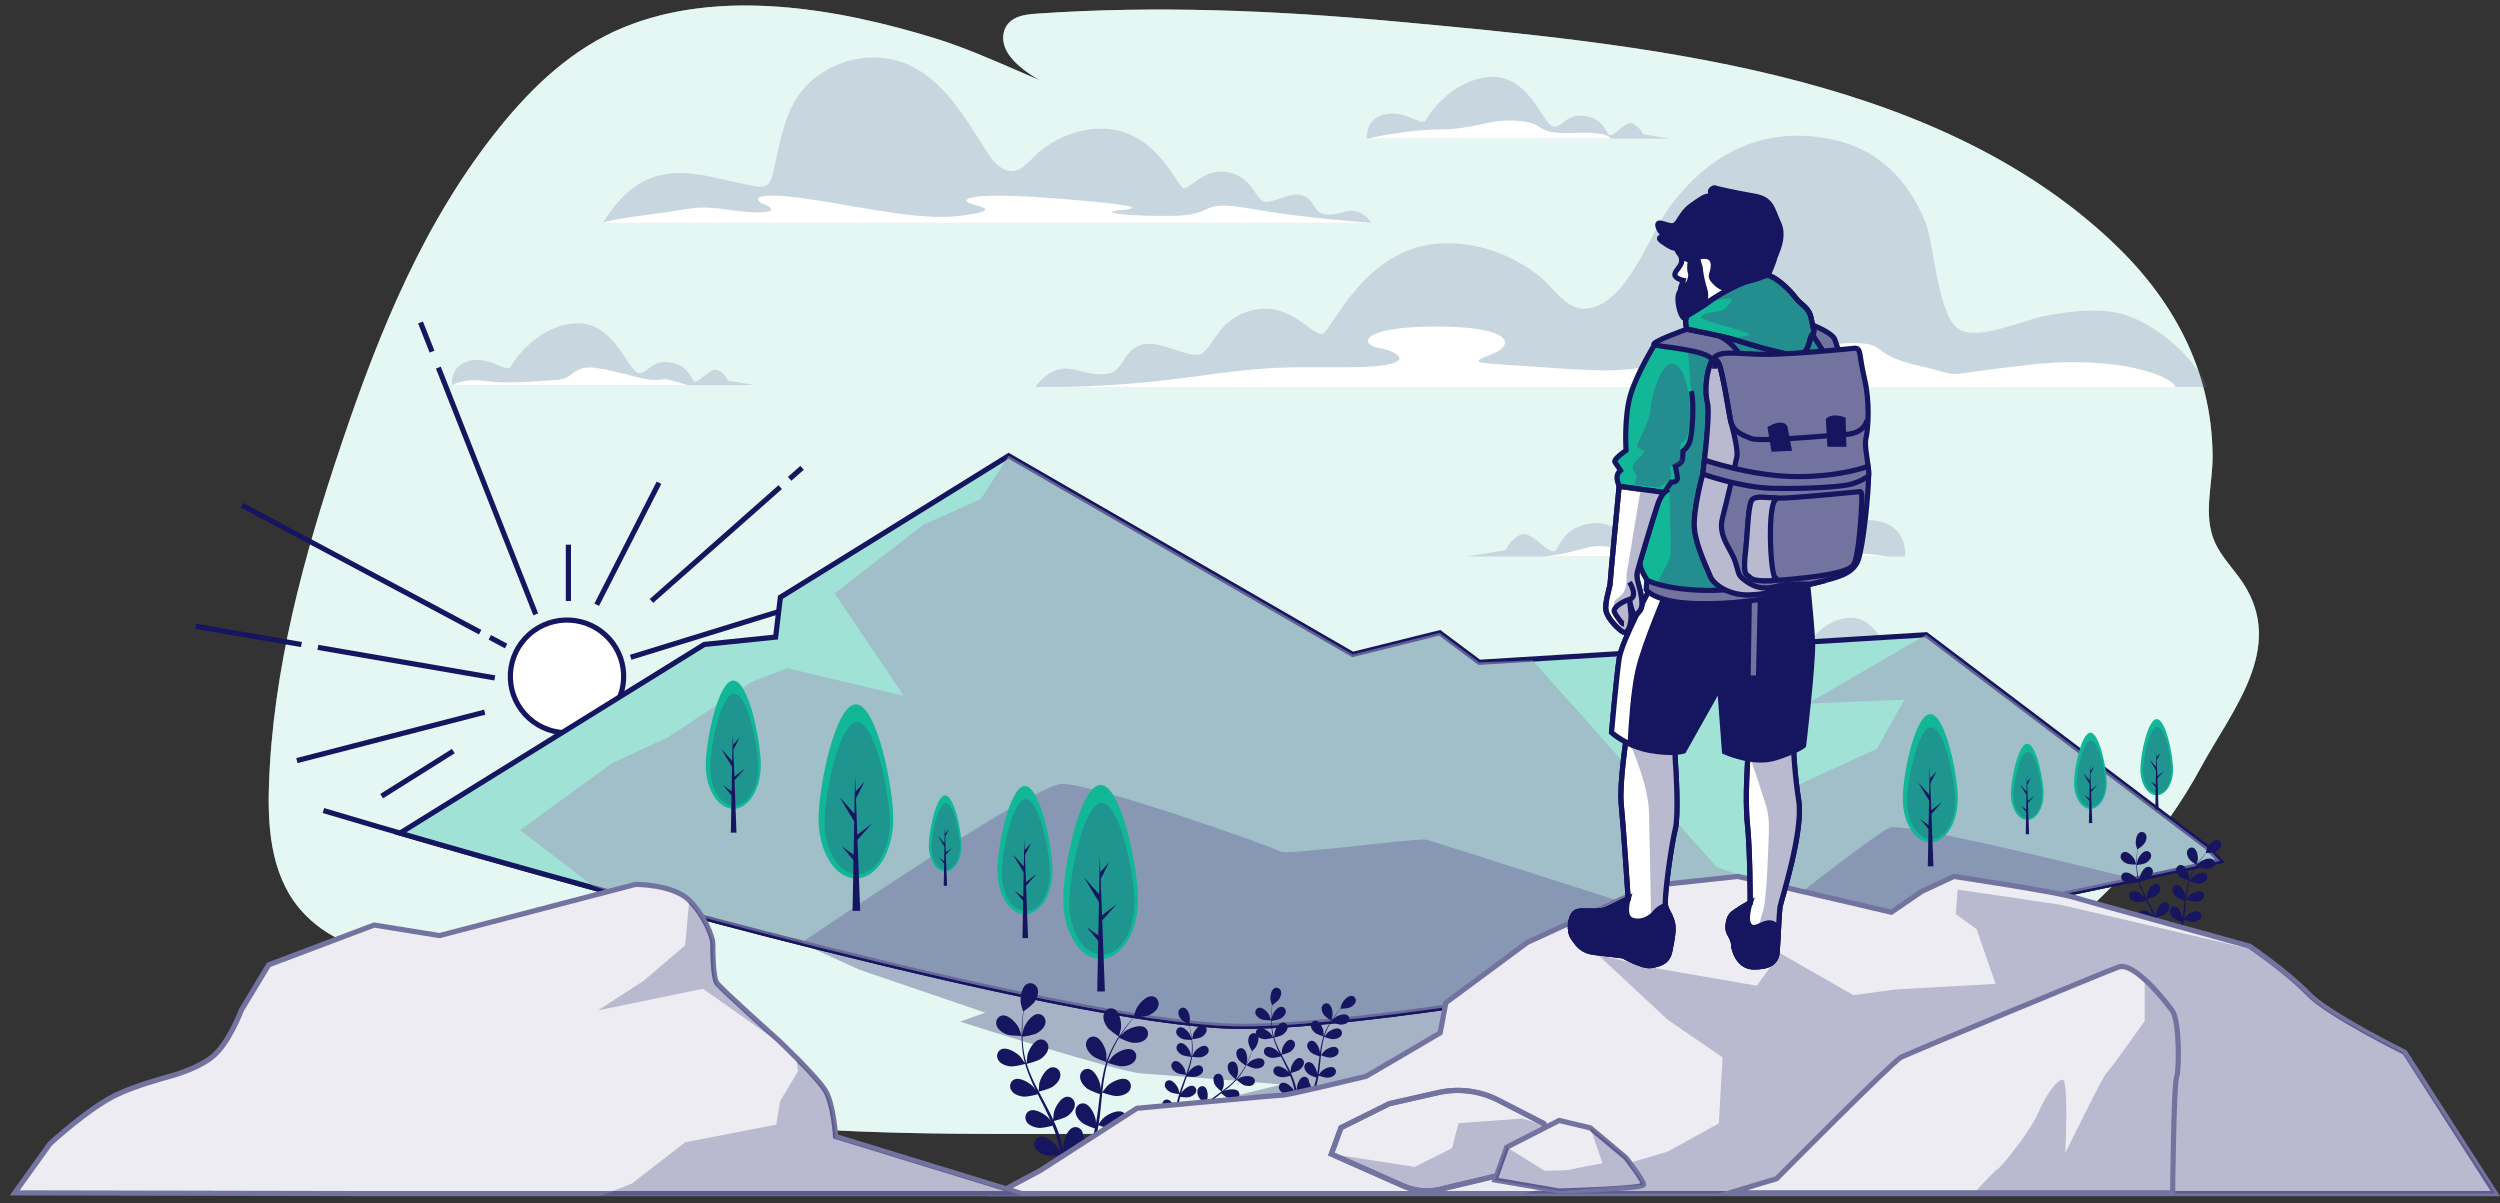 <svg width="241" height="116" viewBox="0 0 241 116" fill="none" xmlns="http://www.w3.org/2000/svg">
<rect x="0" y="0" width="241" height="116" fill="#333333" stroke="none"/>
<g id="35294588_8297692 3">
<g id="Background_Simple">
<g id="Group">
<path id="Vector" d="M203.517 23.215C186.013 6.807 158.211 4.238 134.269 2.045C122.908 1.004 111.446 0.525 100.043 1.308C99.113 1.371 98.108 1.472 97.428 2.038C96.749 2.603 96.57 3.532 96.803 4.331C97.037 5.13 97.624 5.814 98.291 6.391C100.543 8.341 103.671 9.23 106.679 10.057C100.956 8.484 95.796 5.442 90.125 3.69C80.837 0.822 69.407 -1.185 60.104 2.644C55.209 4.658 51.394 8.291 48.244 12.175C40.888 21.247 36.574 31.956 32.964 42.66C29.312 53.486 26.265 64.581 25.923 75.877C25.791 80.238 26.225 84.981 29.485 88.252C34.429 93.214 41.449 91.782 47.882 92.547C48.31 94.689 44.801 95.236 43.184 95.514C42.269 95.671 41.331 95.895 40.617 96.427C39.904 96.959 39.48 97.877 39.844 98.638C40.052 99.074 40.477 99.395 40.896 99.688C48.915 105.308 59.499 106.923 69.362 108.068C81.407 109.466 93.589 109.318 105.711 109.306C121.643 109.289 137.666 109.507 153.4 107.286C169.134 105.065 184.755 100.233 196.979 91.176C203.3 86.494 208.564 80.631 212.131 74.041C215.162 68.44 220.368 62.489 216.217 56.187C215.359 54.886 214.186 53.742 213.544 52.346C212.318 49.68 213.32 46.707 213.294 43.918C213.216 35.573 209.4 28.73 203.517 23.215Z" fill="#CBEFE8"/>
<path id="Vector_2" opacity="0.49" d="M203.517 23.215C186.013 6.807 158.211 4.238 134.269 2.045C122.908 1.004 111.446 0.525 100.043 1.308C99.113 1.371 98.108 1.472 97.428 2.038C96.749 2.603 96.57 3.532 96.803 4.331C97.037 5.13 97.624 5.814 98.291 6.391C100.543 8.341 103.671 9.23 106.679 10.057C100.956 8.484 95.796 5.442 90.125 3.69C80.837 0.822 69.407 -1.185 60.104 2.644C55.209 4.658 51.394 8.291 48.244 12.175C40.888 21.247 36.574 31.956 32.964 42.66C29.312 53.486 26.265 64.581 25.923 75.877C25.791 80.238 26.225 84.981 29.485 88.252C34.429 93.214 41.449 91.782 47.882 92.547C48.31 94.689 44.801 95.236 43.184 95.514C42.269 95.671 41.331 95.895 40.617 96.427C39.904 96.959 39.48 97.877 39.844 98.638C40.052 99.074 40.477 99.395 40.896 99.688C48.915 105.308 59.499 106.923 69.362 108.068C81.407 109.466 93.589 109.318 105.711 109.306C121.643 109.289 137.666 109.507 153.4 107.286C169.134 105.065 184.755 100.233 196.979 91.176C203.3 86.494 208.564 80.631 212.131 74.041C215.162 68.44 220.368 62.489 216.217 56.187C215.359 54.886 214.186 53.742 213.544 52.346C212.318 49.68 213.32 46.707 213.294 43.918C213.216 35.573 209.4 28.73 203.517 23.215Z" fill="white"/>
</g>
</g>
<g id="Sun">
<g id="Group_2">
<g id="Group_3">
<g id="Group_4">
<path id="Vector_3" d="M60.797 63.362L87.775 55.034" stroke="#151560" stroke-width="0.5" stroke-miterlimit="10"/>
<path id="Vector_4" d="M75.213 46.961L62.797 57.934" stroke="#151560" stroke-width="0.5" stroke-miterlimit="10"/>
<path id="Vector_5" d="M77.321 45.098L76.121 46.159" stroke="#151560" stroke-width="0.5" stroke-miterlimit="10"/>
<path id="Vector_6" d="M54.793 57.934V52.507" stroke="#151560" stroke-width="0.5" stroke-miterlimit="10"/>
<path id="Vector_7" d="M57.523 58.296L63.525 46.537" stroke="#151560" stroke-width="0.5" stroke-miterlimit="10"/>
<path id="Vector_8" d="M46.286 60.941L23.328 48.708" stroke="#151560" stroke-width="0.5" stroke-miterlimit="10"/>
<path id="Vector_9" d="M48.791 62.276L47.219 61.438" stroke="#151560" stroke-width="0.5" stroke-miterlimit="10"/>
<path id="Vector_10" d="M29.062 62.135L18.859 60.374" stroke="#151560" stroke-width="0.5" stroke-miterlimit="10"/>
<path id="Vector_11" d="M47.699 65.352L30.648 62.409" stroke="#151560" stroke-width="0.5" stroke-miterlimit="10"/>
<path id="Vector_12" d="M43.701 72.407L36.789 76.749" stroke="#151560" stroke-width="0.5" stroke-miterlimit="10"/>
<path id="Vector_13" d="M54.977 72.769L55.34 78.558" stroke="#151560" stroke-width="0.5" stroke-miterlimit="10"/>
<path id="Vector_14" d="M60.797 66.98L85.351 73.855" stroke="#151560" stroke-width="0.5" stroke-miterlimit="10"/>
</g>
<path id="Vector_15" d="M41.649 33.898L40.539 31.085" stroke="#151560" stroke-width="0.5" stroke-miterlimit="10"/>
<path id="Vector_16" d="M51.645 59.222L42.258 35.439" stroke="#151560" stroke-width="0.5" stroke-miterlimit="10"/>
</g>
<g id="Group_5">
<path id="Vector_17" d="M58.305 69.253C60.552 67.251 60.741 63.815 58.728 61.58C56.715 59.345 53.261 59.157 51.014 61.159C48.767 63.162 48.577 66.597 50.591 68.832C52.604 71.067 56.058 71.256 58.305 69.253Z" fill="white" stroke="#151560" stroke-width="0.5" stroke-miterlimit="10"/>
</g>
<path id="Vector_18" d="M46.726 68.651L28.621 73.322" stroke="#151560" stroke-width="0.5" stroke-miterlimit="10"/>
</g>
</g>
<g id="Clouds_1_">
<g id="Group_6">
<path id="Vector_19" opacity="0.24" d="M49.163 35.456C49.163 35.456 51.065 31.896 54.867 31.228C58.67 30.561 60.124 34.677 61.131 35.678C62.138 36.68 62.473 34.788 64.263 34.9C66.052 35.011 66.5 36.124 66.835 36.68C67.171 37.236 68.415 35.402 69.135 35.652C69.855 35.901 70.18 36.691 70.18 36.691L72.763 37.125H43.571C43.571 37.125 43.347 35.233 45.249 34.788C47.15 34.343 48.38 35.678 49.163 35.456Z" fill="#7373A0"/>
<path id="Vector_20" opacity="0.24" d="M171.474 61.961C170.208 62.258 170.357 63.517 170.357 63.517H189.796L188.076 63.228C188.076 63.228 187.859 62.702 187.38 62.536C186.901 62.37 186.072 63.591 185.849 63.22C185.625 62.85 185.327 62.109 184.136 62.035C182.944 61.961 182.721 63.22 182.05 62.554C181.38 61.887 180.412 59.146 177.88 59.591C175.348 60.035 174.081 62.406 174.081 62.406C173.56 62.554 172.741 61.665 171.474 61.961Z" fill="#7373A0"/>
<path id="Vector_21" opacity="0.24" d="M133.452 11.034C131.55 11.478 131.774 13.37 131.774 13.37H160.967L158.383 12.936C158.383 12.936 158.058 12.146 157.338 11.897C156.618 11.648 155.374 13.481 155.038 12.925C154.703 12.369 154.256 11.256 152.466 11.145C150.676 11.034 150.341 12.925 149.334 11.924C148.328 10.922 146.874 6.806 143.071 7.474C139.268 8.141 137.366 11.701 137.366 11.701C136.583 11.924 135.353 10.589 133.452 11.034Z" fill="#7373A0"/>
<path id="Vector_22" opacity="0.24" d="M175.563 51.235C175.563 51.235 172.813 46.086 167.313 45.12C161.813 44.155 159.71 50.109 158.254 51.557C156.798 53.005 156.313 50.27 153.725 50.431C151.136 50.591 150.489 52.201 150.004 53.005C149.518 53.81 147.719 51.157 146.677 51.518C145.636 51.879 145.166 53.021 145.166 53.021L141.43 53.649H183.652C183.652 53.649 183.975 50.913 181.225 50.27C178.475 49.626 176.695 51.557 175.563 51.235Z" fill="#7373A0"/>
<path id="Vector_23" opacity="0.24" d="M151.383 29.383C150.227 28.7 149.272 27.279 148.279 26.523C145.687 24.547 142.533 23.381 139.247 23.447C131.577 23.603 128.446 31.855 127.507 32.166C126.568 32.478 124.533 29.208 121.089 29.831C117.646 30.454 117.019 33.256 115.924 34.035C114.828 34.813 111.854 32.633 109.975 33.256C108.097 33.879 108.41 35.903 106.532 36.059C104.653 36.215 103.558 35.28 102.149 35.592C100.74 35.903 99.801 37.304 99.801 37.304H212.817C212.817 37.304 210.939 33.101 205.929 30.765C203.168 29.478 199.895 29.935 197.011 30.487C195.082 30.857 190.781 32.795 188.963 31.809C186.748 30.607 186.517 23.741 185.622 21.46C184.05 17.456 181.129 14.441 176.815 13.482C170.192 12.012 164.848 14.675 160.951 19.947C158.97 22.626 156.808 29.517 152.805 29.764C152.293 29.796 151.823 29.643 151.383 29.383Z" fill="#7373A0"/>
<path id="Vector_24" opacity="0.24" d="M96.513 16.156C95.872 15.748 95.434 15.094 95.026 14.455C92.989 11.266 90.961 7.72 87.483 6.203C83.779 4.588 78.995 6.034 76.821 9.426C75.429 11.598 75.101 14.251 74.505 16.758C74.401 17.197 74.249 17.684 73.848 17.894C73.55 18.05 73.19 18.009 72.857 17.955C69.529 17.413 66.091 15.974 62.915 17.102C60.833 17.841 59.263 19.591 58.137 21.483C68.567 21.484 78.998 21.487 89.428 21.485C103.696 21.483 117.963 21.485 132.23 21.485C132.23 21.485 131.614 20.566 130.691 20.362C129.767 20.158 129.049 20.77 127.818 20.668C126.586 20.566 126.792 19.239 125.56 18.831C124.329 18.422 122.379 19.852 121.661 19.341C120.942 18.831 120.532 16.994 118.274 16.585C116.017 16.177 114.683 18.321 114.067 18.116C113.452 17.912 111.399 12.503 106.371 12.401C104.179 12.356 102.078 13.15 100.362 14.485C99.689 15.009 99.096 15.83 98.394 16.242C97.858 16.556 97.26 16.632 96.513 16.156Z" fill="#7373A0"/>
<path id="Vector_25" d="M176.219 62.837C174.216 63.151 174.954 63.151 172.951 63.151C171.908 63.151 171.067 63.066 170.395 63.014C170.332 63.294 170.357 63.517 170.357 63.517H181.664C180.158 63.167 177.621 62.616 176.219 62.837Z" fill="white"/>
<path id="Vector_26" d="M131.773 13.37H155.317C155.057 13.06 154.386 12.713 151.908 12.808C147.612 12.973 149.334 11.923 146.455 11.658C143.576 11.392 142.158 12.479 138.853 12.479C135.548 12.479 131.773 13.37 131.773 13.37Z" fill="white"/>
<path id="Vector_27" d="M64.519 36.625C63.571 36.415 64.519 36.625 63.149 36.625C61.779 36.625 59.775 35.786 57.456 35.471C55.137 35.157 55.453 36.52 53.661 36.625C51.869 36.73 48.917 37.044 46.809 36.73C44.7 36.415 43.571 37.124 43.571 37.124H66.287C65.491 36.885 64.813 36.69 64.519 36.625Z" fill="white"/>
<path id="Vector_28" d="M177.802 53.294C174.85 53.294 173.691 52.56 171.687 51.826C169.684 51.092 165.046 51.617 163.781 52.351C162.516 53.085 159.458 53.294 156.928 52.98C154.398 52.665 154.398 52.351 151.868 53.085C150.978 53.343 149.879 53.523 148.828 53.648H182.035C180.821 53.459 179.313 53.294 177.802 53.294Z" fill="white"/>
<path id="Vector_29" d="M195.685 35.158C185.814 36.263 190.009 36.386 185.074 35.281C180.139 34.176 182.113 33.072 178.658 33.072C175.204 33.072 173.723 34.422 174.463 35.404C175.203 36.386 169.158 35.526 168.047 34.913C166.937 34.299 173.599 33.195 172.366 31.845C171.132 30.495 160.521 32.336 160.521 33.686C160.521 35.036 158.917 36.14 150.527 35.527C142.137 34.913 141.274 35.158 143.741 34.177C146.209 33.195 145.715 31.477 138.436 31.477C131.157 31.477 130.91 33.195 133.007 33.563C135.105 33.931 136.955 35.404 129.923 35.404C122.89 35.404 122.52 35.281 114.5 36.386C109.5 37.075 105.021 37.262 102.356 37.305H209.705C209.53 36.355 204.381 34.185 195.685 35.158Z" fill="white"/>
<path id="Vector_30" d="M132.23 21.485C131.146 21.381 125.835 21.056 120.626 20.127C115.416 19.197 117.286 20.658 113.546 20.791C109.806 20.924 105.265 20.525 108.07 20.26C110.875 19.994 108.07 19.595 100.857 19.064C93.644 18.532 92.442 19.197 93.511 19.595C94.579 19.994 96.583 20.26 92.709 20.791C88.836 21.323 83.359 19.994 78.017 19.197C72.674 18.4 72.407 19.197 73.742 19.728C75.078 20.26 74.277 20.791 70.537 20.26C66.797 19.728 67.064 20.127 62.79 20.658C58.515 21.189 58.137 21.483 58.137 21.483C68.567 21.484 78.998 21.487 89.428 21.485C103.696 21.482 117.963 21.485 132.23 21.485Z" fill="white"/>
</g>
</g>
<g id="Mountains">
<g id="Group_7">
<path id="Vector_31" opacity="0.3" d="M118.771 98.926C110.285 98.692 93.769 95.075 77.283 90.904L77.215 90.914L82.839 93.475L94.981 97.623L92.558 98.484C92.558 98.484 107.615 103.304 110.038 103.476C112.461 103.648 123.55 104.54 123.55 104.54L116.911 106.174L125.646 107.852C134.336 107.668 143.003 107.197 151.582 105.986C167.032 103.805 182.37 99.06 194.373 90.168C196.07 88.911 197.686 87.565 199.214 86.143C175.961 90.981 133.437 99.331 118.771 98.926Z" fill="#151560"/>
<path id="Vector_32" d="M31.176 78.136C39.105 80.506 99.547 98.395 118.771 98.926C138.079 99.46 205.671 84.818 214.008 82.994" stroke="#151560" stroke-width="0.5" stroke-miterlimit="10"/>
<g id="Group_8">
<path id="Vector_33" d="M118.77 98.926C138.078 99.46 205.672 84.818 214.007 82.994L212.755 81.671L185.685 61.191L142.6 63.846L138.788 61.002L130.4 63.087L97.228 43.935L82.562 53.029L75.229 57.576L74.771 61.416L67.895 62.123L53.229 71.217L38.562 80.311C57.281 85.755 102.602 98.479 118.77 98.926Z" fill="#A0E2D5"/>
<path id="Vector_34" d="M118.77 98.926C138.078 99.46 205.672 84.818 214.007 82.994L212.755 81.671L185.685 61.191L142.6 63.846L138.788 61.002L130.4 63.087L97.228 43.935L82.562 53.029L75.229 57.576L74.771 61.416L67.895 62.123L38.562 80.311C57.281 85.755 102.602 98.479 118.77 98.926Z" stroke="#151560" stroke-width="0.5" stroke-miterlimit="10"/>
<path id="Vector_35" opacity="0.53" d="M174.227 91.139C174.44 91.098 174.653 91.057 174.866 91.016C175.095 90.973 175.325 90.928 175.554 90.885C175.711 90.855 175.867 90.824 176.023 90.794C176.211 90.758 176.398 90.722 176.585 90.686C176.74 90.656 176.895 90.626 177.05 90.596C177.235 90.561 177.419 90.525 177.602 90.49C177.766 90.458 177.93 90.426 178.093 90.394C178.27 90.36 178.447 90.326 178.623 90.291C178.846 90.248 179.068 90.205 179.291 90.162C179.533 90.114 179.776 90.067 180.018 90.02C180.173 89.99 180.327 89.959 180.482 89.929C180.655 89.895 180.828 89.861 181.001 89.827C181.168 89.794 181.334 89.762 181.5 89.73C181.671 89.696 181.843 89.662 182.014 89.629C182.112 89.609 182.212 89.59 182.31 89.57C197.783 86.52 210.662 83.726 214.006 82.994L212.754 81.671L185.684 61.192L174.245 67.829L183.586 67.449L180.918 72.19C180.918 72.19 172.529 75.982 171.576 76.551C170.623 77.12 170.242 80.154 170.242 80.154L172.148 81.102L172.442 86.052L165.476 83.567L147.746 63.657L142.599 63.847L138.786 61.002L130.398 63.088L97.227 43.936L94.558 48.108L89.03 50.573L80.451 57.21L87.123 67.07L75.876 64.415L72.444 65.743L64.437 71.052L59.099 73.517L50.137 80.014L57.135 85.391L60.105 86.382C81.037 92.084 107.273 98.609 118.77 98.927C128.782 99.203 151.777 95.399 172.762 91.418C172.881 91.395 173 91.372 173.119 91.35C173.267 91.322 173.415 91.293 173.562 91.265C173.784 91.223 174.006 91.181 174.227 91.139Z" fill="#A1A1BF"/>
<path id="Vector_36" opacity="0.53" d="M182.12 79.794C180.581 80.56 171.538 87.64 171.538 87.64L162.688 88.98C162.688 88.98 138.254 81.133 137.485 80.942C136.715 80.751 124.017 82.473 123.44 82.09C122.863 81.708 105.163 75.392 102.276 75.584C99.448 75.771 78.092 90.317 77.246 90.894C93.745 95.069 110.281 98.691 118.773 98.926C128.785 99.202 151.781 95.398 172.765 91.417C172.884 91.394 173.003 91.371 173.123 91.349C173.27 91.321 173.418 91.293 173.566 91.264C173.788 91.222 174.009 91.18 174.231 91.138C174.444 91.097 174.657 91.056 174.869 91.016C175.099 90.972 175.329 90.927 175.558 90.884C175.714 90.853 175.871 90.823 176.027 90.793C176.215 90.757 176.402 90.721 176.589 90.685C176.744 90.655 176.899 90.625 177.054 90.595C177.238 90.56 177.422 90.524 177.606 90.489C177.77 90.457 177.933 90.425 178.097 90.393C178.274 90.359 178.45 90.325 178.627 90.29C178.85 90.247 179.072 90.204 179.294 90.161C179.537 90.113 179.78 90.066 180.021 90.019C180.177 89.989 180.331 89.958 180.486 89.928C180.659 89.894 180.832 89.86 181.005 89.826C181.172 89.794 181.338 89.761 181.504 89.728C181.675 89.695 181.846 89.661 182.017 89.628C182.116 89.608 182.216 89.588 182.314 89.569H182.314C191.573 87.744 199.9 86.011 205.814 84.756C197.729 82.742 183.225 79.244 182.12 79.794Z" fill="#7373A0"/>
</g>
</g>
</g>
<g id="Trees">
<g id="Group_9">
<path id="Vector_37" d="M86.11 78.962C86.11 82.119 84.498 84.678 82.51 84.678C80.522 84.678 78.91 82.119 78.91 78.962C78.91 75.805 80.522 67.9 82.51 67.9C84.498 67.9 86.11 75.805 86.11 78.962Z" fill="#11B797"/>
<path id="Vector_38" opacity="0.29" d="M85.776 79.279C85.776 82.036 84.368 84.271 82.632 84.271C80.896 84.271 79.488 82.036 79.488 79.279C79.488 76.522 80.896 69.619 82.632 69.619C84.368 69.619 85.776 76.522 85.776 79.279Z" fill="#444480"/>
<path id="Vector_39" d="M84.052 79.402L82.645 80.466L82.513 76.975L83.332 75.346L82.508 76.289L82.493 76.454L82.43 74.783L82.362 78.428L80.934 76.837L82.347 79.199L82.287 82.4L81.174 81.609L82.277 82.926L82.185 87.806H82.921L82.663 80.956L84.052 79.402Z" fill="#151560"/>
</g>
<g id="Group_10">
<path id="Vector_40" d="M109.7 86.731C109.7 89.888 108.089 92.448 106.1 92.448C104.112 92.448 102.5 89.888 102.5 86.731C102.5 83.574 104.112 75.669 106.1 75.669C108.088 75.669 109.7 83.574 109.7 86.731Z" fill="#11B797"/>
<path id="Vector_41" opacity="0.29" d="M109.366 87.049C109.366 89.805 107.958 92.04 106.222 92.04C104.486 92.04 103.078 89.805 103.078 87.049C103.078 84.291 104.486 77.389 106.222 77.389C107.958 77.389 109.366 84.291 109.366 87.049Z" fill="#444480"/>
<path id="Vector_42" d="M107.642 87.171L106.235 88.235L106.103 84.745L106.923 83.115L106.098 84.058L106.083 84.223L106.021 82.552L105.952 86.197L104.524 84.606L105.937 86.968L105.877 90.169L104.764 89.378L105.867 90.695L105.775 95.575H106.512L106.253 88.725L107.642 87.171Z" fill="#151560"/>
</g>
<g id="Group_11">
<path id="Vector_43" d="M101.454 83.921C101.454 86.248 100.266 88.133 98.801 88.133C97.336 88.133 96.149 86.248 96.149 83.921C96.149 81.595 97.336 75.771 98.801 75.771C100.266 75.771 101.454 81.595 101.454 83.921Z" fill="#11B797"/>
<path id="Vector_44" opacity="0.29" d="M101.207 84.155C101.207 86.186 100.17 87.833 98.891 87.833C97.611 87.833 96.575 86.186 96.575 84.155C96.575 82.124 97.611 77.037 98.891 77.037C100.17 77.037 101.207 82.124 101.207 84.155Z" fill="#444480"/>
<path id="Vector_45" d="M99.939 84.246L98.902 85.029L98.805 82.458L99.409 81.257L98.801 81.952L98.79 82.073L98.744 80.842L98.693 83.528L97.641 82.356L98.682 84.096L98.638 86.454L97.818 85.871L98.631 86.842L98.563 90.438H99.106L98.915 85.391L99.939 84.246Z" fill="#151560"/>
</g>
<g id="Group_12">
<path id="Vector_46" d="M73.344 73.754C73.344 76.08 72.156 77.966 70.692 77.966C69.227 77.966 68.039 76.08 68.039 73.754C68.039 71.428 69.227 65.603 70.692 65.603C72.156 65.603 73.344 71.428 73.344 73.754Z" fill="#11B797"/>
<path id="Vector_47" opacity="0.29" d="M73.097 73.988C73.097 76.019 72.06 77.666 70.781 77.666C69.502 77.666 68.465 76.019 68.465 73.988C68.465 71.956 69.502 66.87 70.781 66.87C72.06 66.87 73.097 71.956 73.097 73.988Z" fill="#444480"/>
<path id="Vector_48" d="M71.829 74.078L70.792 74.862L70.695 72.29L71.299 71.089L70.691 71.785L70.681 71.906L70.634 70.675L70.584 73.36L69.531 72.188L70.573 73.929L70.528 76.287L69.708 75.704L70.521 76.675L70.453 80.271H70.996L70.806 75.223L71.829 74.078Z" fill="#151560"/>
</g>
<g id="Group_13">
<path id="Vector_49" d="M188.731 76.998C188.731 79.324 187.543 81.21 186.078 81.21C184.613 81.21 183.426 79.324 183.426 76.998C183.426 74.671 184.613 68.847 186.078 68.847C187.543 68.847 188.731 74.671 188.731 76.998Z" fill="#11B797"/>
<path id="Vector_50" opacity="0.29" d="M188.484 77.231C188.484 79.263 187.447 80.91 186.168 80.91C184.889 80.91 183.852 79.263 183.852 77.231C183.852 75.2 184.889 70.114 186.168 70.114C187.447 70.114 188.484 75.2 188.484 77.231Z" fill="#444480"/>
<path id="Vector_51" d="M187.216 77.322L186.179 78.106L186.082 75.534L186.686 74.333L186.078 75.028L186.067 75.15L186.021 73.918L185.97 76.604L184.918 75.432L185.96 77.172L185.915 79.531L185.095 78.948L185.908 79.918L185.84 83.514H186.383L186.192 78.467L187.216 77.322Z" fill="#151560"/>
</g>
<g id="Group_14">
<path id="Vector_52" d="M197 76.542C197 77.924 196.294 79.044 195.424 79.044C194.553 79.044 193.848 77.924 193.848 76.542C193.848 75.159 194.553 71.699 195.424 71.699C196.294 71.699 197 75.16 197 76.542Z" fill="#11B797"/>
<path id="Vector_53" opacity="0.29" d="M196.854 76.681C196.854 77.888 196.238 78.866 195.478 78.866C194.718 78.866 194.102 77.888 194.102 76.681C194.102 75.474 194.718 72.452 195.478 72.452C196.238 72.452 196.854 75.474 196.854 76.681Z" fill="#444480"/>
<path id="Vector_54" d="M196.099 76.734L195.483 77.2L195.426 75.672L195.784 74.959L195.423 75.372L195.417 75.444L195.389 74.712L195.36 76.308L194.734 75.612L195.353 76.646L195.327 78.047L194.839 77.701L195.322 78.277L195.282 80.414H195.605L195.492 77.415L196.099 76.734Z" fill="#151560"/>
</g>
<g id="Group_15">
<path id="Vector_55" d="M203.09 75.473C203.09 76.855 202.384 77.975 201.514 77.975C200.643 77.975 199.938 76.855 199.938 75.473C199.938 74.09 200.643 70.63 201.514 70.63C202.384 70.63 203.09 74.09 203.09 75.473Z" fill="#11B797"/>
<path id="Vector_56" opacity="0.29" d="M202.944 75.612C202.944 76.818 202.328 77.797 201.568 77.797C200.808 77.797 200.191 76.818 200.191 75.612C200.191 74.404 200.808 71.382 201.568 71.382C202.328 71.382 202.944 74.404 202.944 75.612Z" fill="#444480"/>
<path id="Vector_57" d="M202.189 75.665L201.573 76.131L201.516 74.603L201.874 73.889L201.513 74.302L201.507 74.375L201.48 73.643L201.449 75.239L200.824 74.542L201.443 75.576L201.417 76.978L200.929 76.631L201.412 77.208L201.372 79.344H201.694L201.581 76.345L202.189 75.665Z" fill="#151560"/>
</g>
<g id="Group_16">
<path id="Vector_58" d="M209.484 74.164C209.484 75.546 208.779 76.666 207.908 76.666C207.038 76.666 206.332 75.546 206.332 74.164C206.332 72.781 207.038 69.321 207.908 69.321C208.779 69.321 209.484 72.781 209.484 74.164Z" fill="#11B797"/>
<path id="Vector_59" opacity="0.29" d="M209.339 74.303C209.339 75.51 208.722 76.488 207.962 76.488C207.202 76.488 206.586 75.51 206.586 74.303C206.586 73.096 207.202 70.073 207.962 70.073C208.722 70.073 209.339 73.096 209.339 74.303Z" fill="#444480"/>
<path id="Vector_60" d="M208.584 74.356L207.968 74.822L207.91 73.294L208.269 72.58L207.908 72.993L207.902 73.066L207.874 72.334L207.844 73.93L207.219 73.233L207.838 74.267L207.811 75.668L207.324 75.322L207.807 75.899L207.767 78.036H208.089L207.976 75.037L208.584 74.356Z" fill="#151560"/>
</g>
<g id="Group_17">
<path id="Vector_61" d="M92.691 81.52C92.691 82.902 91.986 84.022 91.115 84.022C90.245 84.022 89.539 82.902 89.539 81.52C89.539 80.138 90.245 76.677 91.115 76.677C91.986 76.677 92.691 80.138 92.691 81.52Z" fill="#11B797"/>
<path id="Vector_62" opacity="0.29" d="M92.546 81.659C92.546 82.866 91.929 83.844 91.169 83.844C90.409 83.844 89.793 82.866 89.793 81.659C89.793 80.452 90.409 77.43 91.169 77.43C91.929 77.43 92.546 80.452 92.546 81.659Z" fill="#444480"/>
<path id="Vector_63" d="M91.791 81.712L91.175 82.178L91.117 80.65L91.476 79.936L91.115 80.35L91.109 80.422L91.081 79.69L91.051 81.286L90.426 80.589L91.045 81.623L91.018 83.025L90.531 82.678L91.014 83.255L90.974 85.392H91.296L91.183 82.393L91.791 81.712Z" fill="#151560"/>
</g>
</g>
<g id="Plants">
<g id="Group_18">
<g id="Group_19">
<path id="Vector_64" d="M96.961 99.689C97.402 99.881 98.479 99.856 98.48 99.856C98.491 99.856 98.248 99.155 98.228 99.112C97.992 98.621 97.244 97.809 96.636 97.89C96.198 97.949 95.954 98.385 96.053 98.796C96.154 99.215 96.586 99.526 96.961 99.689Z" fill="#151560"/>
<path id="Vector_65" d="M97.333 102.793C97.79 102.859 98.751 102.582 98.828 102.56C98.98 103.095 99.179 103.632 99.411 104.164C99.543 104.469 99.686 104.771 99.833 105.073C99.745 104.945 99.666 104.832 99.653 104.817C99.294 104.405 98.358 103.818 97.793 104.057C97.386 104.229 97.267 104.713 97.471 105.083C97.68 105.461 98.18 105.648 98.585 105.706C98.996 105.766 99.82 105.546 100.038 105.484C100.095 105.599 100.151 105.715 100.209 105.83C100.488 106.381 100.768 106.93 101.026 107.477C101.117 107.67 101.2 107.863 101.283 108.056C101.205 107.942 101.139 107.848 101.127 107.834C100.768 107.422 99.832 106.835 99.267 107.074C98.86 107.245 98.741 107.73 98.945 108.1C99.154 108.478 99.654 108.664 100.059 108.723C100.451 108.78 101.214 108.583 101.472 108.512C101.552 108.712 101.631 108.913 101.699 109.11C101.742 109.246 101.794 109.374 101.829 109.512C101.868 109.649 101.906 109.784 101.943 109.919C102.006 110.179 102.073 110.448 102.127 110.704C102.167 110.882 102.201 111.052 102.237 111.223C102.148 111.03 101.967 110.657 101.948 110.627C101.657 110.165 100.82 109.444 100.226 109.595C99.797 109.704 99.606 110.165 99.751 110.561C99.9 110.966 100.365 111.226 100.757 111.345C101.188 111.476 102.142 111.356 102.261 111.34C102.318 111.624 102.371 111.9 102.417 112.162C102.451 112.355 102.483 112.541 102.511 112.72H102.893C102.857 112.521 102.818 112.313 102.774 112.095C102.717 111.807 102.651 111.5 102.58 111.186C102.651 111.158 103.058 110.994 103.419 110.794C103.733 111.132 104.538 111.528 104.642 111.578C104.533 111.846 104.423 112.106 104.316 112.349C104.26 112.478 104.205 112.599 104.151 112.72H104.555C104.587 112.644 104.619 112.569 104.651 112.49C104.764 112.218 104.878 111.926 104.993 111.624C105.109 111.648 106.053 111.839 106.494 111.74C106.893 111.651 107.376 111.426 107.555 111.033C107.73 110.649 107.574 110.175 107.154 110.035C106.573 109.841 105.685 110.498 105.359 110.936C105.34 110.962 105.163 111.266 105.055 111.46C105.101 111.336 105.147 111.217 105.193 111.089C105.286 110.838 105.372 110.584 105.464 110.311C105.504 110.178 105.545 110.043 105.586 109.907C105.629 109.773 105.658 109.626 105.695 109.484C105.774 109.153 105.838 108.815 105.895 108.472C106.117 108.553 106.909 108.826 107.319 108.798C107.727 108.769 108.239 108.62 108.476 108.259C108.707 107.905 108.625 107.413 108.232 107.211C107.686 106.932 106.708 107.448 106.32 107.832C106.295 107.856 106.048 108.163 105.915 108.334C105.948 108.128 105.981 107.922 106.007 107.713C106.083 107.108 106.14 106.493 106.201 105.879C106.219 105.692 106.24 105.505 106.259 105.317C106.338 105.347 107.272 105.693 107.731 105.661C108.14 105.632 108.652 105.483 108.888 105.122C109.12 104.768 109.037 104.276 108.644 104.075C108.099 103.795 107.121 104.311 106.733 104.695C106.703 104.724 106.348 105.166 106.263 105.283C106.307 104.871 106.354 104.46 106.418 104.057C106.504 103.502 106.62 102.961 106.771 102.445C106.808 102.459 107.781 102.824 108.252 102.791C108.66 102.763 109.172 102.614 109.409 102.253C109.64 101.899 109.558 101.407 109.165 101.205C108.619 100.925 107.641 101.441 107.253 101.826C107.222 101.856 106.84 102.332 106.777 102.423C106.786 102.393 106.792 102.36 106.801 102.329C106.97 101.781 107.202 101.271 107.443 100.804C107.583 100.532 107.732 100.281 107.882 100.039C108.056 100.125 108.857 100.512 109.284 100.529C109.693 100.545 110.218 100.453 110.493 100.12C110.762 99.793 110.734 99.295 110.366 99.052C109.855 98.714 108.826 99.12 108.397 99.46C108.374 99.478 108.158 99.692 108.003 99.85C108.072 99.742 108.142 99.629 108.211 99.527C108.467 99.142 108.726 98.806 108.958 98.51C109.091 98.343 109.215 98.194 109.332 98.056C109.548 98.052 110.416 98.026 110.796 97.849C111.166 97.676 111.59 97.353 111.68 96.931C111.767 96.518 111.512 96.089 111.072 96.042C110.462 95.976 109.737 96.808 109.514 97.306C109.495 97.349 109.271 98.057 109.283 98.057C109.283 98.057 109.293 98.057 109.296 98.056C109.18 98.187 109.058 98.328 108.928 98.485C108.689 98.776 108.422 99.108 108.156 99.489C107.889 99.868 107.61 100.288 107.356 100.757C107.1 101.226 106.856 101.733 106.672 102.288C106.67 102.294 106.669 102.301 106.666 102.307C106.67 102.128 106.662 101.628 106.657 101.59C106.586 101.049 106.131 100.046 105.527 99.935C105.093 99.855 104.724 100.194 104.689 100.614C104.654 101.043 104.967 101.473 105.273 101.745C105.617 102.05 106.573 102.347 106.649 102.37C106.478 102.9 106.347 103.457 106.245 104.028C106.186 104.355 106.137 104.686 106.093 105.018C106.091 104.863 106.087 104.725 106.085 104.705C106.014 104.165 105.559 103.162 104.955 103.05C104.52 102.97 104.152 103.309 104.118 103.73C104.082 104.159 104.395 104.589 104.7 104.86C105.01 105.135 105.82 105.404 106.035 105.473C106.019 105.6 106.002 105.728 105.987 105.855C105.913 106.468 105.842 107.08 105.754 107.677C105.723 107.888 105.685 108.094 105.648 108.301C105.646 108.164 105.643 108.048 105.64 108.03C105.57 107.49 105.114 106.486 104.511 106.375C104.076 106.296 103.708 106.634 103.673 107.055C103.637 107.484 103.951 107.914 104.256 108.185C104.552 108.448 105.297 108.703 105.552 108.785C105.507 108.996 105.463 109.206 105.41 109.408C105.371 109.546 105.342 109.68 105.295 109.816C105.251 109.951 105.208 110.084 105.165 110.217C105.073 110.469 104.979 110.73 104.883 110.973C104.817 111.143 104.752 111.304 104.686 111.466C104.719 111.256 104.776 110.845 104.777 110.81C104.785 110.448 104.656 109.86 104.398 109.446C104.4 109.392 104.397 109.339 104.388 109.286C104.321 108.869 103.927 108.56 103.5 108.673C102.907 108.83 102.531 109.865 102.503 110.41C102.501 110.442 102.522 110.792 102.54 111.013C102.51 110.885 102.482 110.76 102.45 110.628C102.388 110.367 102.318 110.109 102.244 109.83C102.204 109.697 102.162 109.563 102.121 109.427C102.083 109.291 102.025 109.153 101.978 109.014C101.86 108.695 101.726 108.378 101.583 108.061C101.813 108.006 102.625 107.8 102.952 107.551C103.276 107.303 103.621 106.898 103.618 106.467C103.614 106.045 103.273 105.68 102.833 105.727C102.223 105.793 101.693 106.76 101.583 107.294C101.576 107.327 101.54 107.719 101.524 107.935C101.437 107.745 101.351 107.555 101.256 107.366C100.984 106.819 100.69 106.275 100.4 105.731C100.311 105.564 100.225 105.397 100.137 105.23C100.219 105.211 101.19 104.987 101.556 104.708C101.881 104.46 102.225 104.055 102.222 103.624C102.219 103.202 101.877 102.837 101.437 102.885C100.827 102.95 100.298 103.917 100.187 104.451C100.179 104.491 100.127 105.055 100.122 105.199C99.929 104.831 99.742 104.463 99.571 104.092C99.335 103.581 99.132 103.067 98.972 102.554C99.01 102.545 100.024 102.316 100.399 102.03C100.723 101.782 101.068 101.377 101.065 100.946C101.062 100.524 100.72 100.159 100.28 100.206C99.67 100.272 99.141 101.239 99.03 101.773C99.021 101.815 98.966 102.422 98.965 102.532C98.955 102.502 98.942 102.471 98.933 102.441C98.769 101.891 98.68 101.338 98.622 100.816C98.588 100.513 98.573 100.221 98.564 99.937C98.757 99.914 99.639 99.797 100.004 99.577C100.355 99.366 100.742 99.001 100.786 98.572C100.83 98.152 100.53 97.752 100.088 97.751C99.475 97.75 98.842 98.653 98.672 99.172C98.663 99.2 98.602 99.497 98.56 99.714C98.558 99.585 98.553 99.453 98.554 99.33C98.555 98.869 98.584 98.446 98.613 98.072C98.631 97.859 98.652 97.667 98.673 97.488C98.851 97.366 99.561 96.868 99.779 96.512C99.992 96.164 100.166 95.663 100.007 95.262C99.851 94.869 99.4 94.651 99.007 94.853C98.462 95.133 98.319 96.225 98.409 96.763C98.417 96.809 98.623 97.522 98.632 97.516C98.632 97.516 98.641 97.51 98.643 97.509C98.619 97.681 98.595 97.866 98.573 98.068C98.536 98.442 98.497 98.865 98.486 99.329C98.474 99.792 98.474 100.296 98.522 100.826C98.569 101.357 98.647 101.914 98.801 102.478C98.802 102.484 98.805 102.49 98.807 102.497C98.71 102.346 98.426 101.933 98.401 101.904C98.042 101.491 97.106 100.905 96.541 101.143C96.134 101.315 96.015 101.8 96.219 102.169C96.429 102.548 96.928 102.734 97.333 102.793Z" fill="#151560"/>
<path id="Vector_66" d="M107.856 99.925C107.865 99.931 108.052 99.213 108.058 99.166C108.134 98.627 107.961 97.539 107.408 97.274C107.01 97.082 106.565 97.313 106.42 97.709C106.272 98.114 106.46 98.611 106.682 98.953C106.943 99.354 107.855 99.925 107.856 99.925Z" fill="#151560"/>
</g>
<g id="Group_20">
<path id="Vector_67" d="M121.587 98.254C121.86 98.373 122.526 98.358 122.527 98.358C122.533 98.357 122.383 97.924 122.371 97.897C122.225 97.593 121.762 97.091 121.386 97.141C121.115 97.178 120.964 97.448 121.025 97.701C121.088 97.961 121.355 98.153 121.587 98.254Z" fill="#151560"/>
<path id="Vector_68" d="M121.816 100.174C122.098 100.215 122.693 100.044 122.74 100.03C122.834 100.361 122.958 100.693 123.101 101.023C123.183 101.211 123.271 101.398 123.362 101.585C123.308 101.506 123.259 101.436 123.251 101.427C123.029 101.171 122.45 100.809 122.1 100.956C121.848 101.062 121.775 101.362 121.901 101.591C122.03 101.825 122.339 101.94 122.59 101.976C122.844 102.013 123.354 101.877 123.488 101.839C123.524 101.911 123.559 101.982 123.595 102.053C123.767 102.394 123.94 102.734 124.1 103.072C124.156 103.191 124.208 103.311 124.259 103.43C124.211 103.36 124.17 103.301 124.162 103.293C123.94 103.038 123.361 102.675 123.012 102.822C122.76 102.929 122.686 103.229 122.812 103.457C122.942 103.691 123.251 103.806 123.501 103.843C123.744 103.878 124.216 103.756 124.376 103.712C124.425 103.836 124.474 103.96 124.516 104.082C124.543 104.166 124.575 104.245 124.597 104.331C124.621 104.416 124.644 104.5 124.667 104.583C124.706 104.744 124.748 104.91 124.781 105.068C124.806 105.178 124.827 105.284 124.849 105.39C124.794 105.27 124.682 105.039 124.671 105.021C124.49 104.735 123.973 104.289 123.605 104.382C123.34 104.449 123.221 104.735 123.312 104.98C123.404 105.23 123.691 105.391 123.934 105.465C124.2 105.546 124.79 105.472 124.864 105.462C124.9 105.637 124.932 105.808 124.961 105.97C124.982 106.09 125.001 106.205 125.019 106.316H125.256C125.233 106.193 125.209 106.064 125.182 105.929C125.147 105.751 125.106 105.561 125.061 105.366C125.106 105.349 125.357 105.248 125.581 105.124C125.775 105.333 126.273 105.578 126.337 105.609C126.27 105.775 126.202 105.936 126.136 106.086C126.101 106.166 126.067 106.241 126.033 106.316H126.283C126.303 106.268 126.323 106.222 126.343 106.173C126.413 106.005 126.484 105.824 126.555 105.638C126.626 105.652 127.21 105.771 127.483 105.709C127.73 105.654 128.029 105.515 128.139 105.272C128.248 105.034 128.151 104.741 127.892 104.654C127.532 104.534 126.982 104.941 126.781 105.212C126.769 105.228 126.66 105.416 126.593 105.536C126.621 105.459 126.65 105.386 126.679 105.307C126.736 105.151 126.789 104.994 126.846 104.825C126.871 104.743 126.896 104.659 126.921 104.575C126.948 104.492 126.966 104.401 126.989 104.314C127.038 104.109 127.077 103.9 127.112 103.688C127.25 103.737 127.74 103.907 127.993 103.889C128.246 103.871 128.563 103.779 128.709 103.556C128.852 103.337 128.801 103.032 128.558 102.908C128.221 102.735 127.616 103.054 127.375 103.292C127.36 103.306 127.207 103.496 127.125 103.602C127.145 103.475 127.166 103.348 127.182 103.218C127.229 102.843 127.265 102.463 127.302 102.084C127.313 101.967 127.326 101.852 127.338 101.736C127.387 101.754 127.964 101.968 128.249 101.948C128.501 101.931 128.818 101.838 128.964 101.615C129.108 101.396 129.057 101.092 128.814 100.967C128.476 100.794 127.871 101.113 127.631 101.351C127.613 101.369 127.393 101.642 127.34 101.715C127.367 101.46 127.397 101.206 127.436 100.957C127.49 100.613 127.562 100.278 127.655 99.959C127.678 99.968 128.28 100.194 128.571 100.173C128.823 100.156 129.14 100.063 129.287 99.84C129.43 99.621 129.379 99.317 129.136 99.192C128.798 99.019 128.193 99.338 127.953 99.576C127.934 99.595 127.698 99.889 127.658 99.946C127.664 99.927 127.668 99.906 127.674 99.888C127.778 99.548 127.921 99.233 128.071 98.944C128.157 98.776 128.249 98.62 128.342 98.471C128.45 98.524 128.945 98.763 129.209 98.774C129.462 98.784 129.788 98.727 129.957 98.521C130.124 98.319 130.107 98.011 129.879 97.86C129.563 97.651 128.926 97.902 128.661 98.112C128.647 98.124 128.513 98.256 128.417 98.354C128.46 98.287 128.503 98.217 128.545 98.154C128.704 97.916 128.864 97.708 129.008 97.525C129.09 97.421 129.167 97.329 129.239 97.244C129.372 97.242 129.91 97.225 130.145 97.116C130.374 97.009 130.636 96.809 130.691 96.548C130.745 96.293 130.587 96.027 130.315 95.998C129.938 95.957 129.489 96.472 129.351 96.78C129.34 96.807 129.201 97.245 129.208 97.245C129.208 97.245 129.215 97.245 129.216 97.245C129.145 97.325 129.069 97.413 128.989 97.51C128.841 97.69 128.676 97.895 128.511 98.131C128.346 98.366 128.173 98.626 128.016 98.915C127.858 99.206 127.707 99.519 127.593 99.862C127.592 99.866 127.591 99.871 127.59 99.874C127.592 99.764 127.587 99.454 127.584 99.43C127.54 99.096 127.258 98.475 126.885 98.406C126.616 98.357 126.388 98.567 126.366 98.827C126.345 99.093 126.538 99.359 126.727 99.526C126.94 99.716 127.531 99.899 127.578 99.913C127.473 100.241 127.392 100.586 127.329 100.939C127.293 101.141 127.262 101.346 127.235 101.551C127.233 101.456 127.231 101.37 127.23 101.358C127.186 101.024 126.904 100.403 126.531 100.334C126.262 100.285 126.034 100.495 126.013 100.755C125.991 101.02 126.184 101.286 126.373 101.454C126.565 101.624 127.066 101.791 127.199 101.833C127.189 101.912 127.178 101.991 127.169 102.07C127.123 102.449 127.08 102.827 127.025 103.197C127.006 103.327 126.982 103.455 126.959 103.583C126.958 103.498 126.956 103.426 126.955 103.415C126.911 103.081 126.629 102.46 126.256 102.392C125.987 102.342 125.759 102.552 125.738 102.812C125.716 103.078 125.91 103.344 126.099 103.511C126.281 103.674 126.743 103.832 126.9 103.883C126.873 104.013 126.845 104.143 126.812 104.268C126.788 104.353 126.77 104.436 126.741 104.52C126.714 104.604 126.687 104.686 126.661 104.768C126.604 104.924 126.546 105.086 126.487 105.236C126.446 105.341 126.405 105.441 126.365 105.541C126.385 105.412 126.42 105.157 126.421 105.136C126.426 104.912 126.346 104.547 126.187 104.291C126.188 104.258 126.186 104.225 126.18 104.193C126.139 103.935 125.895 103.743 125.631 103.813C125.264 103.911 125.031 104.551 125.014 104.888C125.013 104.908 125.026 105.125 125.037 105.261C125.018 105.182 125.001 105.105 124.981 105.023C124.943 104.862 124.9 104.702 124.854 104.529C124.829 104.447 124.804 104.364 124.778 104.28C124.754 104.196 124.719 104.11 124.689 104.024C124.617 103.827 124.533 103.63 124.445 103.434C124.587 103.4 125.09 103.273 125.291 103.119C125.492 102.966 125.705 102.715 125.703 102.448C125.701 102.187 125.49 101.961 125.218 101.991C124.841 102.031 124.513 102.629 124.445 102.96C124.44 102.98 124.418 103.223 124.408 103.356C124.354 103.239 124.301 103.121 124.242 103.004C124.074 102.666 123.892 102.329 123.713 101.993C123.658 101.889 123.604 101.786 123.55 101.683C123.601 101.671 124.202 101.532 124.428 101.36C124.629 101.207 124.842 100.956 124.84 100.689C124.838 100.428 124.626 100.202 124.355 100.232C123.977 100.273 123.649 100.87 123.581 101.201C123.576 101.226 123.544 101.575 123.541 101.664C123.422 101.436 123.305 101.208 123.2 100.979C123.054 100.663 122.928 100.344 122.829 100.027C122.853 100.022 123.48 99.88 123.712 99.703C123.913 99.55 124.126 99.299 124.124 99.032C124.122 98.771 123.91 98.545 123.638 98.575C123.261 98.615 122.934 99.214 122.865 99.544C122.86 99.57 122.826 99.945 122.824 100.014C122.819 99.995 122.81 99.976 122.805 99.957C122.704 99.617 122.648 99.275 122.613 98.952C122.592 98.764 122.582 98.584 122.576 98.408C122.696 98.394 123.242 98.321 123.468 98.185C123.685 98.055 123.924 97.828 123.952 97.563C123.979 97.304 123.794 97.056 123.52 97.056C123.14 97.055 122.749 97.614 122.644 97.935C122.639 97.952 122.601 98.136 122.575 98.27C122.574 98.191 122.571 98.109 122.571 98.033C122.572 97.747 122.59 97.486 122.608 97.254C122.619 97.123 122.632 97.004 122.645 96.893C122.755 96.818 123.194 96.51 123.329 96.289C123.461 96.074 123.569 95.764 123.471 95.516C123.374 95.273 123.095 95.138 122.852 95.263C122.515 95.436 122.426 96.112 122.482 96.444C122.487 96.473 122.614 96.914 122.62 96.91C122.62 96.91 122.625 96.906 122.627 96.906C122.612 97.012 122.597 97.126 122.584 97.252C122.56 97.483 122.536 97.745 122.53 98.032C122.522 98.318 122.522 98.63 122.552 98.958C122.581 99.287 122.629 99.631 122.724 99.98C122.725 99.984 122.727 99.988 122.728 99.992C122.668 99.898 122.493 99.643 122.477 99.625C122.255 99.37 121.676 99.007 121.326 99.154C121.074 99.261 121.001 99.561 121.127 99.789C121.256 100.023 121.565 100.138 121.816 100.174Z" fill="#151560"/>
<path id="Vector_69" d="M128.327 98.4C128.333 98.404 128.449 97.959 128.453 97.931C128.499 97.597 128.392 96.924 128.05 96.76C127.804 96.641 127.529 96.784 127.439 97.029C127.347 97.279 127.463 97.587 127.601 97.798C127.763 98.046 128.327 98.4 128.327 98.4Z" fill="#151560"/>
</g>
<g id="Group_21">
<path id="Vector_70" d="M121.034 103.006C120.737 102.993 120.145 102.688 120.145 102.688C120.139 102.685 120.465 102.361 120.488 102.342C120.754 102.133 121.391 101.884 121.707 102.094C121.934 102.245 121.95 102.554 121.783 102.755C121.612 102.961 121.287 103.017 121.034 103.006Z" fill="#151560"/>
<path id="Vector_71" d="M119.978 104.63C119.706 104.543 119.247 104.129 119.211 104.095C118.98 104.352 118.723 104.596 118.448 104.829C118.291 104.963 118.129 105.092 117.965 105.22C118.049 105.173 118.124 105.131 118.135 105.126C118.447 104.994 119.128 104.922 119.376 105.207C119.555 105.413 119.489 105.714 119.274 105.865C119.055 106.018 118.727 105.986 118.485 105.91C118.241 105.831 117.843 105.486 117.739 105.393C117.675 105.442 117.612 105.491 117.549 105.539C117.243 105.77 116.937 105.999 116.644 106.233C116.541 106.315 116.442 106.4 116.343 106.485C116.417 106.443 116.48 106.408 116.49 106.404C116.802 106.272 117.483 106.199 117.732 106.485C117.911 106.69 117.845 106.992 117.63 107.142C117.411 107.295 117.082 107.264 116.841 107.187C116.607 107.113 116.237 106.797 116.113 106.687C116.014 106.777 115.915 106.867 115.823 106.958C115.762 107.022 115.699 107.079 115.641 107.146C115.582 107.212 115.524 107.277 115.467 107.341C115.36 107.469 115.25 107.601 115.149 107.728C115.079 107.816 115.013 107.901 114.947 107.987C115.049 107.904 115.252 107.745 115.27 107.734C115.558 107.556 116.22 107.382 116.509 107.626C116.718 107.803 116.698 108.111 116.509 108.292C116.315 108.476 115.986 108.495 115.736 108.455C115.46 108.411 114.963 108.087 114.901 108.045C114.792 108.188 114.687 108.327 114.59 108.46C114.518 108.558 114.449 108.653 114.384 108.745L114.172 108.641C114.246 108.54 114.325 108.435 114.409 108.326C114.519 108.181 114.64 108.029 114.766 107.874C114.734 107.838 114.553 107.637 114.407 107.428C114.14 107.531 113.585 107.534 113.513 107.533C113.5 107.712 113.49 107.886 113.483 108.05C113.479 108.137 113.476 108.219 113.473 108.301L113.249 108.192C113.252 108.14 113.255 108.09 113.258 108.037C113.27 107.856 113.287 107.662 113.305 107.464C113.234 107.446 112.657 107.297 112.44 107.123C112.243 106.965 112.035 106.709 112.043 106.442C112.051 106.182 112.268 105.961 112.539 105.996C112.915 106.046 113.229 106.651 113.29 106.983C113.294 107.003 113.309 107.219 113.316 107.356C113.324 107.275 113.331 107.196 113.34 107.113C113.357 106.948 113.38 106.784 113.403 106.607C113.417 106.522 113.431 106.436 113.446 106.35C113.458 106.263 113.482 106.174 113.501 106.085C113.547 105.88 113.604 105.675 113.666 105.469C113.521 105.454 113.006 105.392 112.786 105.265C112.567 105.138 112.323 104.917 112.291 104.652C112.259 104.393 112.439 104.142 112.713 104.136C113.092 104.129 113.494 104.68 113.605 104.999C113.612 105.018 113.666 105.256 113.692 105.387C113.731 105.264 113.768 105.14 113.811 105.017C113.935 104.66 114.071 104.303 114.205 103.946C114.247 103.837 114.286 103.727 114.326 103.618C114.275 103.613 113.661 103.552 113.415 103.41C113.196 103.284 112.952 103.062 112.919 102.798C112.887 102.538 113.068 102.287 113.341 102.282C113.721 102.274 114.123 102.825 114.234 103.144C114.242 103.168 114.318 103.51 114.334 103.598C114.422 103.357 114.508 103.116 114.583 102.875C114.687 102.543 114.77 102.211 114.827 101.883C114.803 101.881 114.163 101.821 113.91 101.675C113.691 101.549 113.447 101.327 113.415 101.063C113.383 100.804 113.563 100.553 113.837 100.547C114.217 100.539 114.619 101.09 114.729 101.409C114.738 101.434 114.82 101.802 114.83 101.87C114.834 101.85 114.839 101.83 114.842 101.811C114.899 101.461 114.909 101.115 114.903 100.79C114.9 100.601 114.886 100.421 114.868 100.246C114.748 100.247 114.197 100.245 113.955 100.139C113.724 100.037 113.457 99.844 113.395 99.584C113.335 99.33 113.487 99.061 113.758 99.026C114.134 98.976 114.595 99.48 114.74 99.785C114.748 99.802 114.809 99.979 114.852 100.109C114.843 100.03 114.836 99.948 114.825 99.873C114.788 99.59 114.736 99.333 114.688 99.106C114.66 98.977 114.632 98.861 114.605 98.752C114.486 98.692 114.011 98.442 113.848 98.241C113.69 98.045 113.543 97.751 113.608 97.492C113.672 97.239 113.932 97.069 114.189 97.162C114.546 97.291 114.721 97.949 114.709 98.287C114.708 98.316 114.639 98.769 114.632 98.766C114.632 98.766 114.626 98.763 114.625 98.763C114.653 98.866 114.683 98.978 114.712 99.1C114.765 99.327 114.823 99.584 114.867 99.867C114.911 100.15 114.951 100.459 114.964 100.788C114.978 101.118 114.975 101.466 114.925 101.824C114.925 101.828 114.924 101.832 114.923 101.836C114.97 101.736 115.112 101.46 115.125 101.44C115.312 101.159 115.839 100.724 116.205 100.826C116.469 100.899 116.58 101.187 116.485 101.43C116.387 101.678 116.095 101.833 115.851 101.901C115.577 101.978 114.964 101.884 114.916 101.876C114.866 102.216 114.786 102.562 114.687 102.907C114.63 103.104 114.567 103.301 114.5 103.498C114.544 103.412 114.584 103.336 114.59 103.326C114.778 103.045 115.305 102.611 115.671 102.712C115.934 102.786 116.046 103.073 115.95 103.316C115.852 103.565 115.561 103.719 115.317 103.787C115.069 103.856 114.546 103.786 114.408 103.766C114.382 103.841 114.357 103.917 114.33 103.992C114.203 104.352 114.075 104.711 113.961 105.067C113.92 105.192 113.885 105.317 113.849 105.442C113.888 105.366 113.922 105.303 113.928 105.294C114.115 105.013 114.642 104.578 115.008 104.68C115.271 104.753 115.384 105.041 115.288 105.284C115.19 105.532 114.898 105.687 114.655 105.755C114.419 105.821 113.935 105.76 113.77 105.737C113.738 105.866 113.705 105.995 113.679 106.122C113.664 106.209 113.642 106.291 113.631 106.379C113.619 106.466 113.606 106.552 113.594 106.637C113.576 106.802 113.557 106.972 113.544 107.134C113.534 107.246 113.526 107.353 113.518 107.461C113.557 107.336 113.638 107.092 113.647 107.072C113.742 106.869 113.975 106.577 114.231 106.417C114.245 106.387 114.261 106.358 114.28 106.331C114.432 106.117 114.735 106.052 114.941 106.231C115.228 106.478 115.154 107.155 115.02 107.465C115.013 107.484 114.905 107.673 114.835 107.791C114.887 107.728 114.936 107.666 114.99 107.601C115.096 107.473 115.206 107.348 115.323 107.214C115.382 107.151 115.441 107.087 115.502 107.023C115.56 106.958 115.63 106.896 115.694 106.832C115.847 106.687 116.008 106.547 116.174 106.409C116.061 106.316 115.666 105.982 115.553 105.756C115.44 105.53 115.36 105.212 115.48 104.973C115.597 104.739 115.886 104.629 116.118 104.774C116.439 104.976 116.468 105.656 116.384 105.983C116.379 106.003 116.292 106.231 116.241 106.355C116.342 106.273 116.441 106.191 116.546 106.111C116.847 105.882 117.158 105.658 117.469 105.434C117.564 105.366 117.657 105.296 117.752 105.227C117.711 105.195 117.233 104.808 117.106 104.554C116.994 104.328 116.913 104.01 117.033 103.771C117.15 103.537 117.44 103.427 117.671 103.572C117.992 103.774 118.022 104.455 117.937 104.781C117.931 104.806 117.805 105.133 117.769 105.215C117.976 105.062 118.182 104.908 118.378 104.749C118.649 104.528 118.903 104.298 119.132 104.056C119.113 104.041 118.612 103.639 118.482 103.379C118.369 103.153 118.289 102.835 118.409 102.596C118.526 102.363 118.816 102.252 119.047 102.397C119.368 102.599 119.398 103.28 119.313 103.606C119.307 103.632 119.171 103.984 119.142 104.046C119.155 104.031 119.171 104.018 119.184 104.003C119.426 103.742 119.626 103.459 119.801 103.185C119.903 103.026 119.991 102.868 120.074 102.712C119.973 102.647 119.515 102.343 119.372 102.122C119.235 101.91 119.12 101.602 119.213 101.352C119.303 101.107 119.579 100.966 119.825 101.085C120.166 101.25 120.271 101.924 120.223 102.257C120.22 102.276 120.174 102.457 120.137 102.589C120.174 102.518 120.212 102.446 120.246 102.378C120.371 102.121 120.471 101.878 120.557 101.662C120.605 101.539 120.646 101.427 120.683 101.322C120.618 101.206 120.36 100.737 120.336 100.48C120.312 100.229 120.353 99.904 120.551 99.724C120.745 99.548 121.055 99.549 121.218 99.768C121.444 100.071 121.225 100.716 121.028 100.991C121.011 101.014 120.702 101.355 120.698 101.349C120.698 101.349 120.695 101.343 120.694 101.342C120.661 101.444 120.623 101.553 120.58 101.672C120.498 101.89 120.404 102.135 120.283 102.396C120.164 102.656 120.026 102.936 119.854 103.218C119.682 103.5 119.487 103.789 119.247 104.06C119.245 104.063 119.241 104.066 119.239 104.069C119.333 104.011 119.605 103.859 119.627 103.85C119.939 103.718 120.619 103.645 120.868 103.93C121.047 104.136 120.981 104.438 120.766 104.588C120.547 104.738 120.219 104.706 119.978 104.63Z" fill="#151560"/>
<path id="Vector_72" d="M114.914 100.188C114.907 100.189 115 99.74 115.009 99.712C115.115 99.392 115.508 98.834 115.888 98.836C116.162 98.838 116.346 99.086 116.318 99.346C116.29 99.611 116.05 99.836 115.833 99.966C115.578 100.118 114.915 100.188 114.914 100.188Z" fill="#151560"/>
</g>
<g id="Group_22">
<path id="Vector_73" d="M205.001 83.239C205.274 83.358 205.94 83.343 205.941 83.343C205.948 83.343 205.798 82.909 205.785 82.882C205.639 82.578 205.176 82.076 204.8 82.126C204.529 82.163 204.378 82.433 204.439 82.687C204.502 82.946 204.769 83.138 205.001 83.239Z" fill="#151560"/>
<path id="Vector_74" d="M205.233 85.159C205.515 85.2 206.11 85.029 206.157 85.015C206.251 85.346 206.375 85.679 206.518 86.008C206.6 86.196 206.688 86.384 206.779 86.57C206.725 86.491 206.676 86.421 206.668 86.412C206.446 86.157 205.867 85.794 205.517 85.941C205.265 86.048 205.192 86.348 205.318 86.576C205.447 86.81 205.756 86.925 206.007 86.962C206.261 86.999 206.771 86.862 206.905 86.825C206.941 86.896 206.976 86.967 207.012 87.038C207.184 87.379 207.357 87.719 207.517 88.058C207.573 88.177 207.624 88.296 207.676 88.415C207.628 88.345 207.587 88.287 207.579 88.278C207.357 88.023 206.778 87.66 206.429 87.808C206.177 87.914 206.103 88.214 206.229 88.443C206.359 88.676 206.668 88.792 206.918 88.828C207.161 88.863 207.633 88.742 207.793 88.698C207.842 88.822 207.891 88.945 207.933 89.068C207.96 89.152 207.992 89.231 208.014 89.317C208.038 89.401 208.061 89.485 208.084 89.568C208.123 89.729 208.165 89.895 208.198 90.054C208.223 90.164 208.244 90.269 208.266 90.375C208.211 90.256 208.099 90.024 208.088 90.006C207.907 89.72 207.39 89.274 207.022 89.368C206.757 89.435 206.638 89.72 206.729 89.965C206.821 90.216 207.108 90.377 207.351 90.45C207.617 90.531 208.207 90.457 208.281 90.447C208.317 90.623 208.349 90.794 208.378 90.956C208.399 91.075 208.418 91.19 208.436 91.301H208.673C208.65 91.178 208.626 91.049 208.599 90.915C208.564 90.736 208.523 90.547 208.478 90.352C208.523 90.334 208.774 90.233 208.998 90.109C209.192 90.319 209.69 90.564 209.754 90.595C209.687 90.76 209.619 90.921 209.553 91.072C209.518 91.151 209.484 91.227 209.45 91.301H209.7C209.72 91.254 209.74 91.208 209.76 91.159C209.83 90.99 209.901 90.81 209.972 90.623C210.043 90.638 210.627 90.756 210.9 90.695C211.147 90.639 211.446 90.5 211.556 90.258C211.665 90.02 211.568 89.727 211.309 89.64C210.949 89.52 210.399 89.926 210.198 90.197C210.186 90.213 210.077 90.401 210.01 90.521C210.038 90.445 210.067 90.371 210.096 90.292C210.153 90.136 210.206 89.979 210.263 89.81C210.288 89.728 210.313 89.644 210.338 89.56C210.365 89.477 210.383 89.386 210.406 89.299C210.455 89.094 210.494 88.885 210.529 88.673C210.667 88.722 211.157 88.892 211.41 88.874C211.663 88.856 211.98 88.764 212.126 88.541C212.269 88.322 212.218 88.018 211.975 87.893C211.638 87.72 211.033 88.039 210.792 88.277C210.777 88.291 210.624 88.481 210.542 88.587C210.563 88.46 210.583 88.333 210.599 88.203C210.646 87.829 210.682 87.448 210.719 87.069C210.731 86.953 210.743 86.837 210.755 86.721C210.804 86.739 211.382 86.953 211.666 86.933C211.919 86.916 212.236 86.823 212.382 86.6C212.525 86.381 212.474 86.077 212.231 85.952C211.893 85.779 211.288 86.098 211.048 86.336C211.03 86.354 210.81 86.628 210.758 86.7C210.785 86.445 210.814 86.191 210.854 85.942C210.907 85.598 210.979 85.263 211.072 84.944C211.095 84.953 211.697 85.179 211.988 85.159C212.241 85.141 212.558 85.049 212.704 84.825C212.847 84.606 212.796 84.302 212.553 84.177C212.216 84.004 211.611 84.323 211.37 84.561C211.352 84.58 211.115 84.874 211.076 84.931C211.081 84.912 211.085 84.892 211.091 84.873C211.195 84.534 211.339 84.218 211.488 83.929C211.574 83.761 211.667 83.605 211.759 83.456C211.867 83.509 212.363 83.749 212.627 83.759C212.88 83.769 213.205 83.712 213.375 83.506C213.541 83.304 213.524 82.996 213.296 82.845C212.98 82.636 212.344 82.887 212.079 83.098C212.064 83.109 211.931 83.242 211.835 83.339C211.878 83.272 211.921 83.202 211.963 83.139C212.122 82.901 212.282 82.693 212.425 82.51C212.508 82.406 212.584 82.314 212.657 82.229C212.79 82.227 213.327 82.21 213.562 82.101C213.792 81.994 214.054 81.794 214.109 81.533C214.163 81.278 214.005 81.012 213.733 80.983C213.356 80.943 212.907 81.457 212.769 81.765C212.757 81.792 212.619 82.23 212.626 82.229C212.626 82.229 212.633 82.229 212.634 82.229C212.563 82.31 212.487 82.397 212.406 82.494C212.258 82.675 212.093 82.88 211.929 83.115C211.764 83.35 211.591 83.61 211.434 83.9C211.276 84.19 211.125 84.504 211.011 84.847C211.01 84.851 211.009 84.855 211.007 84.859C211.009 84.748 211.004 84.439 211.001 84.415C210.958 84.081 210.676 83.46 210.302 83.391C210.034 83.342 209.806 83.551 209.784 83.812C209.762 84.077 209.956 84.343 210.145 84.511C210.358 84.7 210.949 84.884 210.996 84.898C210.891 85.225 210.81 85.57 210.747 85.924C210.71 86.126 210.68 86.33 210.652 86.536C210.651 86.44 210.649 86.355 210.648 86.343C210.604 86.008 210.322 85.388 209.949 85.319C209.68 85.269 209.452 85.479 209.431 85.739C209.409 86.005 209.602 86.271 209.791 86.439C209.983 86.609 210.484 86.775 210.617 86.818C210.607 86.897 210.597 86.975 210.587 87.054C210.541 87.433 210.498 87.812 210.443 88.181C210.424 88.312 210.401 88.439 210.378 88.567C210.376 88.482 210.374 88.411 210.373 88.4C210.329 88.065 210.047 87.445 209.674 87.376C209.405 87.327 209.178 87.536 209.156 87.796C209.134 88.062 209.328 88.328 209.517 88.496C209.7 88.658 210.161 88.816 210.318 88.867C210.291 88.997 210.263 89.128 210.231 89.253C210.206 89.337 210.189 89.421 210.16 89.504C210.132 89.588 210.106 89.671 210.079 89.753C210.022 89.909 209.964 90.07 209.905 90.221C209.864 90.326 209.824 90.425 209.783 90.525C209.803 90.396 209.838 90.142 209.839 90.12C209.844 89.896 209.764 89.532 209.605 89.276C209.606 89.243 209.604 89.21 209.598 89.177C209.557 88.919 209.313 88.728 209.049 88.798C208.682 88.895 208.449 89.535 208.432 89.872C208.431 89.892 208.444 90.109 208.455 90.246C208.436 90.166 208.419 90.089 208.399 90.007C208.361 89.846 208.318 89.686 208.272 89.514C208.247 89.431 208.222 89.348 208.196 89.264C208.172 89.18 208.137 89.094 208.107 89.009C208.035 88.811 207.951 88.615 207.863 88.419C208.005 88.385 208.508 88.257 208.71 88.103C208.911 87.95 209.124 87.699 209.122 87.433C209.12 87.172 208.908 86.946 208.636 86.975C208.259 87.016 207.931 87.614 207.863 87.944C207.859 87.965 207.836 88.207 207.826 88.341C207.773 88.223 207.719 88.106 207.661 87.989C207.492 87.65 207.311 87.314 207.131 86.977C207.076 86.874 207.023 86.77 206.969 86.667C207.019 86.655 207.62 86.517 207.846 86.344C208.047 86.191 208.26 85.94 208.258 85.674C208.256 85.413 208.045 85.187 207.773 85.216C207.395 85.257 207.068 85.855 206.999 86.185C206.994 86.21 206.962 86.559 206.958 86.648C206.84 86.421 206.723 86.193 206.618 85.963C206.472 85.647 206.346 85.329 206.247 85.011C206.271 85.006 206.898 84.864 207.13 84.687C207.331 84.534 207.544 84.283 207.542 84.017C207.54 83.755 207.328 83.53 207.056 83.559C206.679 83.6 206.352 84.198 206.283 84.528C206.278 84.554 206.244 84.93 206.243 84.998C206.237 84.979 206.229 84.96 206.223 84.941C206.122 84.601 206.067 84.259 206.031 83.936C206.01 83.749 206 83.568 205.995 83.392C206.114 83.378 206.66 83.305 206.886 83.169C207.103 83.039 207.342 82.813 207.37 82.548C207.397 82.288 207.212 82.04 206.938 82.04C206.558 82.039 206.167 82.598 206.062 82.919C206.057 82.936 206.018 83.12 205.993 83.254C205.992 83.175 205.989 83.093 205.989 83.017C205.99 82.731 206.008 82.47 206.026 82.238C206.037 82.107 206.05 81.988 206.063 81.877C206.173 81.802 206.612 81.494 206.747 81.273C206.879 81.058 206.987 80.748 206.888 80.5C206.792 80.257 206.513 80.122 206.27 80.247C205.933 80.42 205.844 81.096 205.9 81.428C205.905 81.457 206.032 81.898 206.038 81.894C206.038 81.894 206.043 81.891 206.045 81.89C206.03 81.996 206.015 82.111 206.001 82.236C205.978 82.468 205.954 82.729 205.948 83.016C205.94 83.302 205.94 83.614 205.97 83.942C205.999 84.271 206.047 84.615 206.142 84.964C206.143 84.968 206.145 84.972 206.146 84.976C206.086 84.882 205.911 84.627 205.895 84.609C205.673 84.354 205.094 83.991 204.744 84.138C204.492 84.245 204.419 84.545 204.545 84.773C204.673 85.008 204.982 85.123 205.233 85.159Z" fill="#151560"/>
<path id="Vector_75" d="M211.741 83.385C211.747 83.389 211.863 82.945 211.867 82.916C211.913 82.582 211.806 81.909 211.464 81.745C211.218 81.626 210.943 81.769 210.853 82.014C210.761 82.265 210.878 82.572 211.015 82.784C211.177 83.032 211.741 83.385 211.741 83.385Z" fill="#151560"/>
</g>
</g>
</g>
<g id="Rocks">
<g id="Group_23">
<path id="Vector_76" d="M219.03 115.063H240.552L231.82 101.447C231.82 101.447 224.405 97.783 222.522 95.798C220.563 93.732 216.856 91.21 216.856 91.21C216.856 91.21 201.69 87.03 199.863 86.485C198.035 85.939 188.351 84.486 188.351 84.486L185.245 85.939L182.321 87.939L167.521 84.486L159.115 85.394L147.238 90.847L139.381 96.663L138.833 99.571L131.707 103.751C131.707 103.751 124.215 105.568 123.667 105.568C123.119 105.568 109.598 106.84 109.598 106.84L100.279 112.838L96.109 115.063L219.03 115.063Z" fill="#ECECF2" stroke="#7373A0" stroke-width="0.5" stroke-miterlimit="10"/>
<path id="Vector_77" opacity="0.24" d="M166.061 101.933L165.695 108.295L160.762 111.021L147.02 115.063H219.032H240.554L231.633 101.447C231.633 101.447 224.32 97.83 222.523 95.987C220.635 94.049 216.873 91.467 216.873 91.467L198.585 87.212L188.719 85.758L188.536 88.121L190.546 89.575L192.373 94.845L182.689 95.39L178.669 95.936L171.63 91.912L169.35 95.027L159.466 93.308L154.053 92.045L160.762 98.299L166.061 101.933Z" fill="#151560"/>
</g>
<g id="Group_24">
<path id="Vector_78" d="M133.915 106.4L129.269 108.711L128.34 111.252L135.279 114.325C136.393 114.818 137.64 114.933 138.826 114.65L150.177 111.946L148.826 108.315L144.453 106.066C142.657 105.143 140.591 104.882 138.621 105.33L133.915 106.4Z" fill="#ECECF2" stroke="#7373A0" stroke-width="0.5" stroke-miterlimit="10"/>
<path id="Vector_79" opacity="0.24" d="M138.826 114.65L150.115 111.96L150.158 111.893L148.887 108.477L146.729 107.825L140.602 108.274L139.971 110.694L136.366 112.487L128.34 111.252L135.279 114.325C136.393 114.818 137.64 114.933 138.826 114.65Z" fill="#151560"/>
<path id="Vector_80" d="M133.915 106.4L129.269 108.711L128.34 111.252L135.279 114.325C136.393 114.818 137.64 114.933 138.826 114.65L150.177 111.946L148.826 108.315L144.453 106.066C142.657 105.143 140.591 104.882 138.621 105.33L133.915 106.4Z" stroke="#7373A0" stroke-width="0.5" stroke-miterlimit="10"/>
</g>
<g id="Group_25">
<path id="Vector_81" d="M171.266 113.625C171.266 113.625 182.453 102.321 183.273 101.913C184.094 101.505 202.713 93.769 204.217 93.225C205.721 92.681 208.729 96.489 209.413 97.441C210.097 98.393 210.097 103.153 209.823 103.833C209.55 104.513 209.441 114.985 209.441 114.985H166.754L171.266 113.625Z" fill="#ECECF2"/>
<path id="Vector_82" opacity="0.24" d="M206.749 98.429C206.749 98.429 203.324 103.269 203.054 103.449C202.784 103.628 199.089 111.157 199.089 111.157C199.089 111.157 199.45 103.986 198.819 104.076C198.188 104.166 197.107 105.779 196.476 107.303C195.845 108.826 193.051 112.412 192.601 112.681C192.275 112.876 191.005 114.243 190.328 114.984H209.442C209.442 114.984 209.551 104.512 209.824 103.833C210.098 103.152 210.098 98.392 209.414 97.441C209.055 96.941 208.055 95.653 206.968 94.622L206.749 94.664V98.429H206.749Z" fill="#151560"/>
<path id="Vector_83" d="M171.266 113.625C171.266 113.625 182.453 102.321 183.273 101.913C184.094 101.505 202.713 93.769 204.217 93.225C205.721 92.681 208.729 96.489 209.413 97.441C210.097 98.393 210.097 103.153 209.823 103.833C209.55 104.513 209.441 114.985 209.441 114.985H166.754L171.266 113.625Z" stroke="#7373A0" stroke-width="0.5" stroke-miterlimit="10"/>
</g>
<g id="Group_26">
<path id="Vector_84" d="M150.303 108.012L145.245 110.596L144.117 113.75L150.304 114.812C150.304 114.812 158.446 114.606 158.446 114.198C158.446 113.79 156.733 111.599 156.733 111.599L153.309 108.73L150.303 108.012Z" fill="#ECECF2" stroke="#7373A0" stroke-width="0.5" stroke-miterlimit="10"/>
<path id="Vector_85" opacity="0.24" d="M153.309 108.73L154.481 112.136C154.481 112.136 151.597 112.674 151.327 112.764C151.056 112.853 148.893 112.853 148.893 112.853L145.245 110.596L144.117 113.75L150.304 114.812L158.446 114.198L156.733 111.599L153.309 108.73Z" fill="#151560"/>
</g>
<g id="Group_27">
<path id="Vector_86" d="M36.071 115.065H98.498L80.552 109.559C80.552 109.559 80.362 106.52 79.598 105.191C78.834 103.862 75.016 100.254 75.016 100.254C75.016 100.254 69.48 95.317 69.098 94.747C68.716 94.178 68.716 91.519 68.716 90.95C68.716 90.38 67.953 88.291 66.425 86.772C64.898 85.253 61.271 85.253 61.271 85.253L42.371 90.19L36.071 89.174L25.901 93.011L23.265 97.377C23.265 97.377 22.159 100.377 20.628 101.743C19.116 103.092 16.108 103.832 16.108 103.832C16.108 103.832 13.032 104.655 11.211 105.544C8.419 106.908 4.808 110.27 4.808 110.27L1.418 114.995L36.071 115.065Z" fill="#ECECF2" stroke="#7373A0" stroke-width="0.5" stroke-miterlimit="10"/>
<g id="Group_28" opacity="0.24">
<path id="Vector_87" d="M66.048 110.12L60.894 114.108C60.894 114.108 59.688 114.578 57.969 115.247H98.502L80.557 109.74C80.557 109.74 80.366 106.702 79.603 105.373C79.194 104.662 77.912 103.299 76.807 102.185L76.93 103.284L75.212 106.133L74.83 108.411L66.048 110.12Z" fill="#151560"/>
<path id="Vector_88" d="M62.039 94.554L57.649 97.402L67.767 95.314L75.021 100.441C75.021 100.441 69.485 95.503 69.103 94.934C68.721 94.364 68.721 91.706 68.721 91.136C68.721 90.567 67.957 88.478 66.43 86.959L66.048 91.136L62.039 94.554Z" fill="#151560"/>
</g>
</g>
</g>
<g id="Character">
<g id="Group_29">
<g id="Group_30">
<path id="Vector_89" d="M156.82 70.808C156.82 70.808 156.085 75.594 156.286 77.522C156.486 79.45 156.954 86.629 156.954 86.629C156.954 86.629 155.951 87.161 154.949 87.627C153.946 88.092 152.276 87.56 151.808 88.026C151.34 88.491 151.206 89.754 151.674 90.419C152.142 91.084 152.543 91.682 153.746 91.815C154.949 91.948 156.486 92.147 156.486 92.147C156.486 92.147 158.357 93.211 159.159 93.078C159.961 92.945 160.763 92.745 160.964 91.682C161.164 90.618 161.432 89.555 161.164 88.757C160.897 87.959 160.763 88.026 160.563 87.361C160.362 86.696 161.164 81.178 161.498 79.915C161.832 78.652 161.565 74.132 161.498 73.334C161.431 72.537 161.565 71.672 161.565 71.672L156.82 70.808Z" fill="white" stroke="#151560" stroke-width="0.5" stroke-miterlimit="10"/>
<path id="Vector_90" d="M161.264 89.319C161.251 89.121 161.222 88.931 161.163 88.757C160.896 87.959 160.762 88.025 160.561 87.361C160.361 86.696 161.163 81.178 161.497 79.915C161.831 78.652 161.564 74.132 161.497 73.334C161.43 72.536 161.564 71.672 161.564 71.672L157.086 70.857L157.145 71.736C157.145 71.736 158.891 75.567 158.963 78.293C159.035 81.019 159.18 89.555 159.18 89.555C159.18 89.555 160.261 92.353 160.333 92.568C160.343 92.596 160.353 92.633 160.365 92.675C160.523 92.564 160.659 92.421 160.766 92.234L161.264 89.319Z" fill="#B9B9CF"/>
<path id="Vector_91" d="M156.82 70.808C156.82 70.808 156.085 75.594 156.286 77.522C156.486 79.45 156.954 86.629 156.954 86.629C156.954 86.629 155.951 87.161 154.949 87.627C153.946 88.092 152.276 87.56 151.808 88.026C151.34 88.491 151.206 89.754 151.674 90.419C152.142 91.084 152.543 91.682 153.746 91.815C154.949 91.948 156.486 92.147 156.486 92.147C156.486 92.147 158.357 93.211 159.159 93.078C159.961 92.945 160.763 92.745 160.964 91.682C161.164 90.618 161.432 89.555 161.164 88.757C160.897 87.959 160.763 88.026 160.563 87.361C160.362 86.696 161.164 81.178 161.498 79.915C161.832 78.652 161.565 74.132 161.498 73.334C161.431 72.537 161.565 71.672 161.565 71.672L156.82 70.808Z" stroke="#151560" stroke-width="0.5" stroke-miterlimit="10"/>
<path id="Vector_92" d="M159.159 93.078C159.961 92.945 160.763 92.745 160.964 91.682C161.164 90.618 161.432 89.555 161.164 88.757C160.897 87.959 160.763 88.025 160.563 87.361C160.556 87.339 160.551 87.313 160.547 87.282C160.176 87.433 159.784 87.672 159.56 87.959C159.092 88.557 158.157 89.022 157.288 88.69C156.419 88.358 156.954 86.629 156.954 86.629C156.954 86.629 155.951 87.161 154.949 87.626C153.946 88.092 152.276 87.56 151.808 88.025C151.34 88.491 151.206 89.754 151.674 90.418C152.142 91.083 152.543 91.681 153.746 91.814C154.949 91.947 156.486 92.147 156.486 92.147C156.486 92.147 158.357 93.21 159.159 93.078Z" fill="#151560" stroke="#151560" stroke-width="0.5" stroke-miterlimit="10"/>
</g>
<g id="Group_31">
<path id="Vector_93" d="M168.518 72.603C168.518 72.603 168.184 76.924 168.451 79.45C168.719 81.976 168.719 87.028 168.719 87.028C168.719 87.028 167.248 87.826 166.914 88.225C166.58 88.624 166.513 89.488 166.647 89.82C166.78 90.153 167.115 90.552 167.115 91.017C167.115 91.482 167.582 93.211 169.053 93.211C170.523 93.211 171.258 92.812 171.325 91.682C171.392 90.552 171.526 87.892 171.592 87.427C171.659 86.962 173.865 80.181 173.397 77.19C172.929 74.198 172.862 71.406 172.862 71.406L168.518 72.603Z" fill="white" stroke="#151560" stroke-width="0.5" stroke-miterlimit="10"/>
<path id="Vector_94" d="M170.507 80.517C170.435 82.597 170.291 86.973 169.93 87.905C169.569 88.838 169.425 90.631 169.425 90.631L170.914 92.712C171.162 92.472 171.3 92.137 171.327 91.682C171.393 90.552 171.527 87.892 171.594 87.427C171.661 86.962 173.866 80.181 173.399 77.19C172.931 74.198 172.864 71.406 172.864 71.406L168.52 72.603C168.52 72.603 168.993 73.702 169.714 75.998C170.435 78.293 170.579 78.436 170.507 80.517Z" fill="#B9B9CF"/>
<path id="Vector_95" d="M169.053 93.21C170.523 93.21 171.258 92.811 171.325 91.681C171.357 91.132 171.406 90.222 171.454 89.378C171.345 89.313 171.235 89.24 171.125 89.155C170.256 88.49 169.32 89.82 168.719 89.288C168.117 88.756 168.719 87.028 168.719 87.028C168.719 87.028 167.248 87.826 166.914 88.225C166.58 88.624 166.513 89.488 166.647 89.82C166.78 90.153 167.115 90.551 167.115 91.017C167.114 91.482 167.582 93.21 169.053 93.21Z" fill="#151560" stroke="#151560" stroke-width="0.5" stroke-miterlimit="10"/>
</g>
<path id="Vector_96" d="M168.518 72.603C168.518 72.603 168.184 76.924 168.451 79.45C168.719 81.976 168.719 87.028 168.719 87.028C168.719 87.028 167.248 87.826 166.914 88.225C166.58 88.624 166.513 89.488 166.647 89.82C166.78 90.153 167.115 90.552 167.115 91.017C167.115 91.482 167.582 93.211 169.053 93.211C170.523 93.211 171.258 92.812 171.325 91.682C171.392 90.552 171.526 87.892 171.592 87.427C171.659 86.962 173.865 80.181 173.397 77.19C172.929 74.198 172.862 71.406 172.862 71.406L168.518 72.603Z" stroke="#151560" stroke-width="0.5" stroke-miterlimit="10"/>
<g id="Group_32">
<path id="Vector_97" d="M159.161 56.582C159.161 56.582 156.354 61.701 156.087 63.496C155.819 65.291 155.352 70.609 155.352 70.609C155.352 70.609 156.822 71.938 159.027 72.337C161.233 72.736 162.302 72.403 162.302 72.403L165.777 66.221L166.245 72.47C166.245 72.47 168.985 73.733 171.124 73.068C173.263 72.403 173.864 71.871 173.864 71.871C173.864 71.871 174.8 64.027 174.733 61.967C174.666 59.906 174.064 54.521 174.064 54.521L160.096 54.987L159.161 56.582Z" fill="#151560" stroke="#151560" stroke-width="0.5" stroke-miterlimit="10"/>
<path id="Vector_98" d="M160.097 54.986L159.161 56.582C159.161 56.582 156.354 61.701 156.087 63.496C155.819 65.29 155.352 70.609 155.352 70.609C155.352 70.609 156.028 71.218 157.148 71.736C157.237 69.876 157.444 66.736 157.891 64.692C158.442 62.17 160.764 56.759 161.562 54.938L160.097 54.986Z" fill="white" stroke="#151560" stroke-width="0.5" stroke-miterlimit="10"/>
</g>
<path id="Vector_99" d="M168.649 56.848L168.516 65.357H169.518L169.719 56.981L168.649 56.848Z" fill="#7373A0" stroke="#151560" stroke-width="0.5" stroke-miterlimit="10"/>
<path id="Vector_100" d="M164.038 32.251C164.038 32.251 160.697 32.185 159.627 33.78C158.558 35.376 158.892 46.344 158.892 46.61C158.892 46.876 158.758 50.599 158.758 50.599C158.758 50.599 158.023 52.394 158.023 53.657C158.023 54.92 158.558 55.452 158.758 55.917C158.959 56.383 161.031 57.911 164.373 57.911C167.714 57.911 172.058 56.515 172.526 56.117C172.994 55.718 174.999 51.662 174.999 51.662C174.999 51.662 176.937 34.91 176.469 33.847C176.001 32.783 174.732 31.985 173.997 31.786C173.261 31.587 166.511 30.789 164.038 32.251Z" fill="#11B797" stroke="#151560" stroke-width="0.5" stroke-miterlimit="10"/>
<path id="Vector_101" opacity="0.36" d="M174.998 51.663C174.998 51.663 176.936 34.911 176.468 33.847C176.173 33.177 175.56 32.612 174.963 32.237L172.21 31.543C171.774 31.502 171.282 31.464 170.759 31.436L166.665 32.48C166.665 32.48 161.411 33.537 161.707 34.359C162.002 35.181 163.478 38.411 163.006 41.053C162.533 43.695 161.412 43.46 161.058 44.987C160.703 46.513 161.235 52.62 160.998 53.618C160.762 54.616 159.818 55.673 159.936 56.202C159.982 56.407 161.712 57.112 163.806 57.896C163.991 57.905 164.179 57.912 164.372 57.912C167.713 57.912 172.058 56.516 172.526 56.117C172.993 55.718 174.998 51.663 174.998 51.663Z" fill="#444480"/>
<path id="Vector_102" d="M158.758 55.917L158.691 56.848C158.691 56.848 159.493 58.044 163.303 58.177C167.112 58.31 170.12 57.712 170.721 57.579C171.323 57.446 173.759 56.294 173.759 56.294L173.595 55.584C173.595 55.584 168.649 56.98 164.506 56.914C160.362 56.848 158.758 55.917 158.758 55.917Z" fill="#7373A0" stroke="#151560" stroke-width="0.5" stroke-miterlimit="10"/>
<g id="Vector_103">
<path d="M163.034 37.703C163.368 39.032 163.101 41.957 162.9 42.556C162.699 43.154 162.232 43.486 162.232 43.486C162.232 43.486 162.232 44.018 162.165 44.35C162.098 44.683 161.496 44.949 161.496 44.949C161.496 44.949 161.63 45.48 161.697 46.012C161.764 46.544 161.095 46.478 161.095 46.478L160.427 47.475C160.427 47.475 159.625 47.342 158.622 47.342C157.62 47.342 156.083 46.876 156.083 46.876C156.083 46.876 155.882 46.411 155.882 46.012C155.882 45.613 156.216 45.347 156.216 45.347C156.216 45.347 155.882 44.815 155.682 44.55C155.481 44.284 156.751 43.42 156.751 43.42C156.751 43.42 156.55 40.295 157.152 38.168C157.754 36.041 159.491 33.249 159.491 33.249C159.491 33.249 160.494 32.052 162.632 32.916" fill="#11B797"/>
<path d="M163.034 37.703C163.368 39.032 163.101 41.957 162.9 42.556C162.699 43.154 162.232 43.486 162.232 43.486C162.232 43.486 162.232 44.018 162.165 44.35C162.098 44.683 161.496 44.949 161.496 44.949C161.496 44.949 161.63 45.48 161.697 46.012C161.764 46.544 161.095 46.478 161.095 46.478L160.427 47.475C160.427 47.475 159.625 47.342 158.622 47.342C157.62 47.342 156.083 46.876 156.083 46.876C156.083 46.876 155.882 46.411 155.882 46.012C155.882 45.613 156.216 45.347 156.216 45.347C156.216 45.347 155.882 44.815 155.682 44.55C155.481 44.284 156.751 43.42 156.751 43.42C156.751 43.42 156.55 40.295 157.152 38.168C157.754 36.041 159.491 33.249 159.491 33.249C159.491 33.249 160.494 32.052 162.632 32.916" stroke="#151560" stroke-width="0.5" stroke-miterlimit="10"/>
</g>
<path id="Vector_104" d="M162.611 31.735C162.611 31.735 158.894 33.049 159.496 33.249C160.097 33.448 164.465 33.714 165.088 34.678C165.711 35.642 167.181 36.905 167.181 36.905C167.181 36.905 168.518 35.642 168.251 35.11C167.983 34.578 166.729 31.617 162.611 31.735Z" fill="#7373A0" stroke="#151560" stroke-width="0.5" stroke-miterlimit="10"/>
<g id="Group_33">
<path id="Vector_105" d="M161.81 23.515C161.81 23.515 162.109 24.753 162.109 25.199C162.109 25.645 161.362 26.189 161.462 26.536C161.562 26.883 162.259 27.031 162.259 27.031L162.01 27.774C162.01 27.774 162.756 29.754 163.254 30.051C163.752 30.348 165.843 30.546 166.789 29.606C167.734 28.665 170.174 27.873 168.58 25.595C166.988 23.317 162.308 22.575 161.81 23.515Z" fill="white" stroke="#151560" stroke-width="0.5" stroke-miterlimit="10"/>
<path id="Vector_106" d="M164.401 18.96C164.401 18.96 164.003 19.109 163.007 19.851C162.012 20.594 161.862 21.535 161.364 21.733C160.867 21.931 159.672 21.089 159.821 21.782C159.97 22.476 160.668 22.822 160.668 22.822C160.668 22.822 159.473 22.723 160.22 23.268C160.966 23.813 161.364 23.961 161.514 23.912C161.663 23.862 161.564 24.06 161.912 24.506C162.261 24.951 162.958 25.1 162.958 25.1C162.958 25.1 162.808 25.892 162.958 26.288C163.107 26.684 162.758 27.328 162.758 27.328C162.758 27.328 162.012 27.724 161.813 28.368C161.614 29.011 161.962 30.398 162.31 30.646C162.659 30.893 163.854 30.844 164.003 30.596C164.152 30.348 164.6 28.764 164.352 27.972C164.103 27.179 163.904 26.189 163.904 25.843C163.904 25.496 163.207 24.654 164.352 24.704C165.496 24.753 165.148 26.041 164.999 26.437C164.849 26.833 165.297 27.18 165.546 27.427C165.795 27.675 166.99 28.17 167.338 28.12C167.687 28.071 169.927 27.378 170.176 27.031C170.425 26.684 171.022 25.199 171.072 24.902C171.122 24.605 172.117 22.922 171.47 21.535C170.823 20.149 170.823 19.208 169.13 18.911C167.438 18.614 165.546 18.218 165.347 18.119C165.148 18.019 164.601 18.515 165.048 18.614C165.496 18.713 165.496 18.713 165.496 18.713L164.401 18.96Z" fill="#151560" stroke="#151560" stroke-width="0.5" stroke-miterlimit="10"/>
</g>
<path id="Vector_107" d="M174.864 31.387C174.864 31.387 176.669 32.119 176.869 32.717C177.07 33.315 177.671 34.844 177.137 34.911C176.602 34.977 176.268 34.778 175.934 34.179C175.599 33.581 174.705 32.23 174.705 32.23C174.705 32.23 173.795 30.922 174.864 31.387Z" fill="#7373A0" stroke="#151560" stroke-width="0.5" stroke-miterlimit="10"/>
<g id="Group_34">
<path id="Vector_108" d="M162.611 31.735C162.611 31.735 162.262 30.646 162.76 30.349C163.258 30.052 164.204 29.507 164.702 29.111C165.199 28.715 167.44 27.328 168.783 27.031C170.127 26.734 170.127 26.338 170.824 26.685C171.521 27.031 172.467 27.873 173.065 28.665C173.662 29.458 174.408 29.606 174.608 30.745C174.807 31.884 175.006 31.983 174.707 32.23C174.409 32.478 174.459 34.062 173.413 34.211C172.368 34.359 168.584 33.171 167.29 32.775C165.996 32.379 162.611 31.735 162.611 31.735Z" fill="#11B797" stroke="#151560" stroke-width="0.5" stroke-miterlimit="10"/>
<path id="Vector_109" opacity="0.36" d="M173.063 28.665C172.466 27.872 171.52 27.031 170.823 26.684C170.126 26.338 170.126 26.734 168.782 27.031C167.438 27.328 165.198 28.714 164.7 29.11C164.7 29.11 167.021 28.546 166.962 28.898C166.903 29.251 166.017 29.955 166.017 29.955C166.017 29.955 163.819 30.18 164.003 30.596C164.187 31.012 168.673 31.952 168.614 32.245C168.555 32.539 166.666 32.48 166.666 32.48L167.473 32.831C168.91 33.272 172.412 34.352 173.412 34.21C174.457 34.062 174.407 32.477 174.706 32.23C175.005 31.982 174.806 31.883 174.606 30.744C174.407 29.606 173.661 29.457 173.063 28.665Z" fill="#444480"/>
<path id="Vector_110" d="M162.611 31.735C162.611 31.735 162.262 30.646 162.76 30.349C163.258 30.052 164.204 29.507 164.702 29.111C165.199 28.715 167.44 27.328 168.783 27.031C170.127 26.734 170.127 26.338 170.824 26.685C171.521 27.031 172.467 27.873 173.065 28.665C173.662 29.458 174.408 29.606 174.608 30.745C174.807 31.884 175.006 31.983 174.707 32.23C174.409 32.478 174.459 34.062 173.413 34.211C172.368 34.359 168.584 33.171 167.29 32.775C165.996 32.379 162.611 31.735 162.611 31.735Z" stroke="#151560" stroke-width="0.5" stroke-miterlimit="10"/>
</g>
<g id="Group_35">
<path id="Vector_111" d="M178.836 33.567C178.836 33.567 173.012 34.161 170.274 34.161C167.536 34.161 165.694 33.666 165.097 34.656C164.499 35.647 164.3 37.677 164.599 38.815C164.898 39.954 164.151 45.698 164.151 45.698C164.151 45.698 163.155 49.263 163.354 51.046C163.554 52.828 164.698 55.056 164.898 55.601C165.097 56.146 166.242 57.185 168.084 57.334C169.925 57.483 174.356 56.393 175.601 56.047C176.845 55.7 178.637 55.403 179.135 53.967C179.633 52.531 180.13 47.481 180.13 45.896C180.13 44.312 179.683 43.123 179.882 42.232C180.081 41.341 180.28 38.815 179.732 36.488C179.184 34.161 179.433 33.617 178.836 33.567Z" fill="#7373A0" stroke="#151560" stroke-width="0.5" stroke-miterlimit="10"/>
<path id="Vector_112" d="M173.759 56.294C172.315 56.294 172.017 56.344 170.971 56.591C169.926 56.839 169.08 56.591 168.283 55.997C167.486 55.403 167.686 55.403 167.287 54.165C166.889 52.927 165.595 51.689 166.043 49.957C166.491 48.224 167.287 44.807 167.437 44.015C167.586 43.223 166.839 40.598 166.839 40.598C166.839 40.598 166.092 35.944 165.694 35.053C165.508 34.635 165.277 34.599 165.085 34.678C164.497 35.676 164.302 37.685 164.599 38.816C164.898 39.954 164.151 45.698 164.151 45.698C164.151 45.698 163.155 49.263 163.354 51.046C163.554 52.828 164.698 55.056 164.898 55.601C165.097 56.146 166.242 57.185 168.084 57.334C169.569 57.454 172.738 56.769 174.562 56.317C174.369 56.3 174.099 56.294 173.759 56.294Z" fill="#B9B9CF" stroke="#151560" stroke-width="0.5" stroke-miterlimit="10"/>
<path id="Vector_113" d="M165.297 35.547C165.297 35.547 165.297 34.211 165.695 35.052C166.093 35.894 166.591 39.558 166.84 40.598C167.089 41.638 167.985 41.935 168.831 42.282C169.677 42.628 177.592 41.886 177.592 41.886C177.592 41.886 179.584 42.034 179.982 40.499" stroke="#151560" stroke-width="0.5" stroke-miterlimit="10"/>
<path id="Vector_114" d="M170.652 41.292L170.987 43.286L172.457 43.22L172.056 41.159C172.056 41.159 171.788 40.694 170.652 41.292Z" fill="#151560" stroke="#151560" stroke-width="0.5" stroke-miterlimit="10"/>
<path id="Vector_115" d="M176.266 40.494L176.399 42.821H177.736L177.669 40.428C177.669 40.428 176.734 40.096 176.266 40.494Z" fill="#151560" stroke="#151560" stroke-width="0.5" stroke-miterlimit="10"/>
<path id="Vector_116" d="M180.078 44.949C180.078 44.949 177.606 45.946 173.261 45.946C168.917 45.946 164.306 44.35 164.306 44.35L164.152 45.698C164.152 45.698 167.781 47.009 170.922 47.075C174.063 47.142 177.071 46.943 178.14 46.743C179.209 46.544 180.132 45.895 180.132 45.895C180.132 45.895 180.212 45.613 180.078 44.949Z" fill="#7373A0" stroke="#151560" stroke-width="0.5" stroke-miterlimit="10"/>
<path id="Vector_117" d="M179.14 47.408C179.14 47.408 173.727 47.94 172.056 48.007C170.385 48.073 169.182 47.674 168.848 48.272C168.514 48.871 168.447 51.596 168.313 52.793C168.18 53.989 168.046 55.253 168.447 55.452C168.848 55.651 168.514 56.183 171.722 55.917C174.93 55.651 178.138 55.253 178.673 54.455C179.207 53.657 179.474 49.004 179.474 48.339C179.474 47.674 179.541 47.275 179.14 47.408Z" fill="#7373A0" stroke="#151560" stroke-width="0.5" stroke-miterlimit="10"/>
<path id="Vector_118" d="M168.848 48.272C168.514 48.871 168.447 51.596 168.313 52.793C168.18 53.989 168.046 55.252 168.447 55.452C168.806 55.63 168.578 56.074 170.823 55.976C170.986 55.887 171.292 55.687 171.187 55.718C170.685 55.865 170.326 48.742 171.187 48.139L171.153 48.004C169.958 47.957 169.118 47.788 168.848 48.272Z" fill="#B9B9CF" stroke="#151560" stroke-width="0.5" stroke-miterlimit="10"/>
</g>
<g id="Group_36">
<path id="Vector_119" d="M156.084 46.877C156.084 46.877 155.215 55.917 155.215 56.25C155.215 56.582 154.681 58.045 154.814 58.842C154.948 59.64 156.082 60.734 156.483 60.934C156.884 61.133 157.117 60.303 157.117 60.303C157.117 60.303 157.287 59.64 157.221 59.108C157.154 58.576 157.087 57.779 157.087 57.779C157.087 57.779 157.354 59.64 157.822 59.175C158.29 58.709 158.357 58.443 158.223 57.513C158.089 56.582 157.689 55.784 157.822 55.186C157.956 54.587 159.426 49.735 159.76 48.738C160.094 47.741 160.428 47.475 160.428 47.475L156.084 46.877Z" fill="white" stroke="#151560" stroke-width="0.5" stroke-miterlimit="10"/>
<path id="Vector_120" d="M156.785 55.457C156.785 55.457 156.935 56.728 156.333 57.327C155.732 57.925 155.424 57.782 155.615 58.975C155.712 59.574 156.1 60.324 156.463 60.923C156.469 60.926 156.477 60.931 156.482 60.933C156.883 61.133 157.116 60.303 157.116 60.303C157.116 60.303 157.286 59.64 157.22 59.108C157.153 58.576 157.086 57.778 157.086 57.778C157.086 57.778 157.353 59.64 157.821 59.174C158.289 58.709 158.356 58.443 158.222 57.512C158.088 56.582 157.688 55.784 157.821 55.186C157.955 54.587 159.425 49.735 159.759 48.737C160.093 47.74 160.427 47.474 160.427 47.474L158.162 47.163L156.785 55.457Z" fill="#B9B9CF"/>
<path id="Vector_121" d="M156.084 46.877C156.084 46.877 155.215 55.917 155.215 56.25C155.215 56.582 154.681 58.045 154.814 58.842C154.948 59.64 156.082 60.734 156.483 60.934C156.884 61.133 157.117 60.303 157.117 60.303C157.117 60.303 157.287 59.64 157.221 59.108C157.154 58.576 157.087 57.779 157.087 57.779C157.087 57.779 157.354 59.64 157.822 59.175C158.29 58.709 158.357 58.443 158.223 57.513C158.089 56.582 157.689 55.784 157.822 55.186C157.956 54.587 159.426 49.735 159.76 48.738C160.094 47.741 160.428 47.475 160.428 47.475L156.084 46.877Z" stroke="#151560" stroke-width="0.5" stroke-miterlimit="10"/>
<path id="Vector_122" d="M157.088 56.117C157.088 56.117 157.956 57.513 157.088 57.779C156.219 58.045 155.484 58.643 155.617 58.975C155.751 59.308 156.354 60.163 156.555 60.163" stroke="#151560" stroke-width="0.5" stroke-miterlimit="10"/>
</g>
<path id="Vector_123" opacity="0.36" d="M162.948 40.348C162.948 40.348 162.948 36.062 161.59 35.181C160.232 34.3 159.17 38.234 159.111 39.467C159.052 40.7 157.812 42.638 157.812 42.99C157.812 43.343 158.461 43.284 158.52 43.519C158.579 43.754 157.222 44.634 157.399 45.163C157.576 45.691 157.812 45.75 157.753 45.985L157.576 46.748L159.996 46.983L160.999 46.161C161.354 45.456 160.763 45.163 161.059 44.987C161.354 44.81 162.508 44.712 162.167 44.35C161.826 43.989 161.944 42.931 162.062 42.755C162.18 42.579 162.534 42.579 162.652 42.051C162.771 41.522 162.948 40.348 162.948 40.348Z" fill="#444480"/>
</g>
</g>
</g>
</svg>
